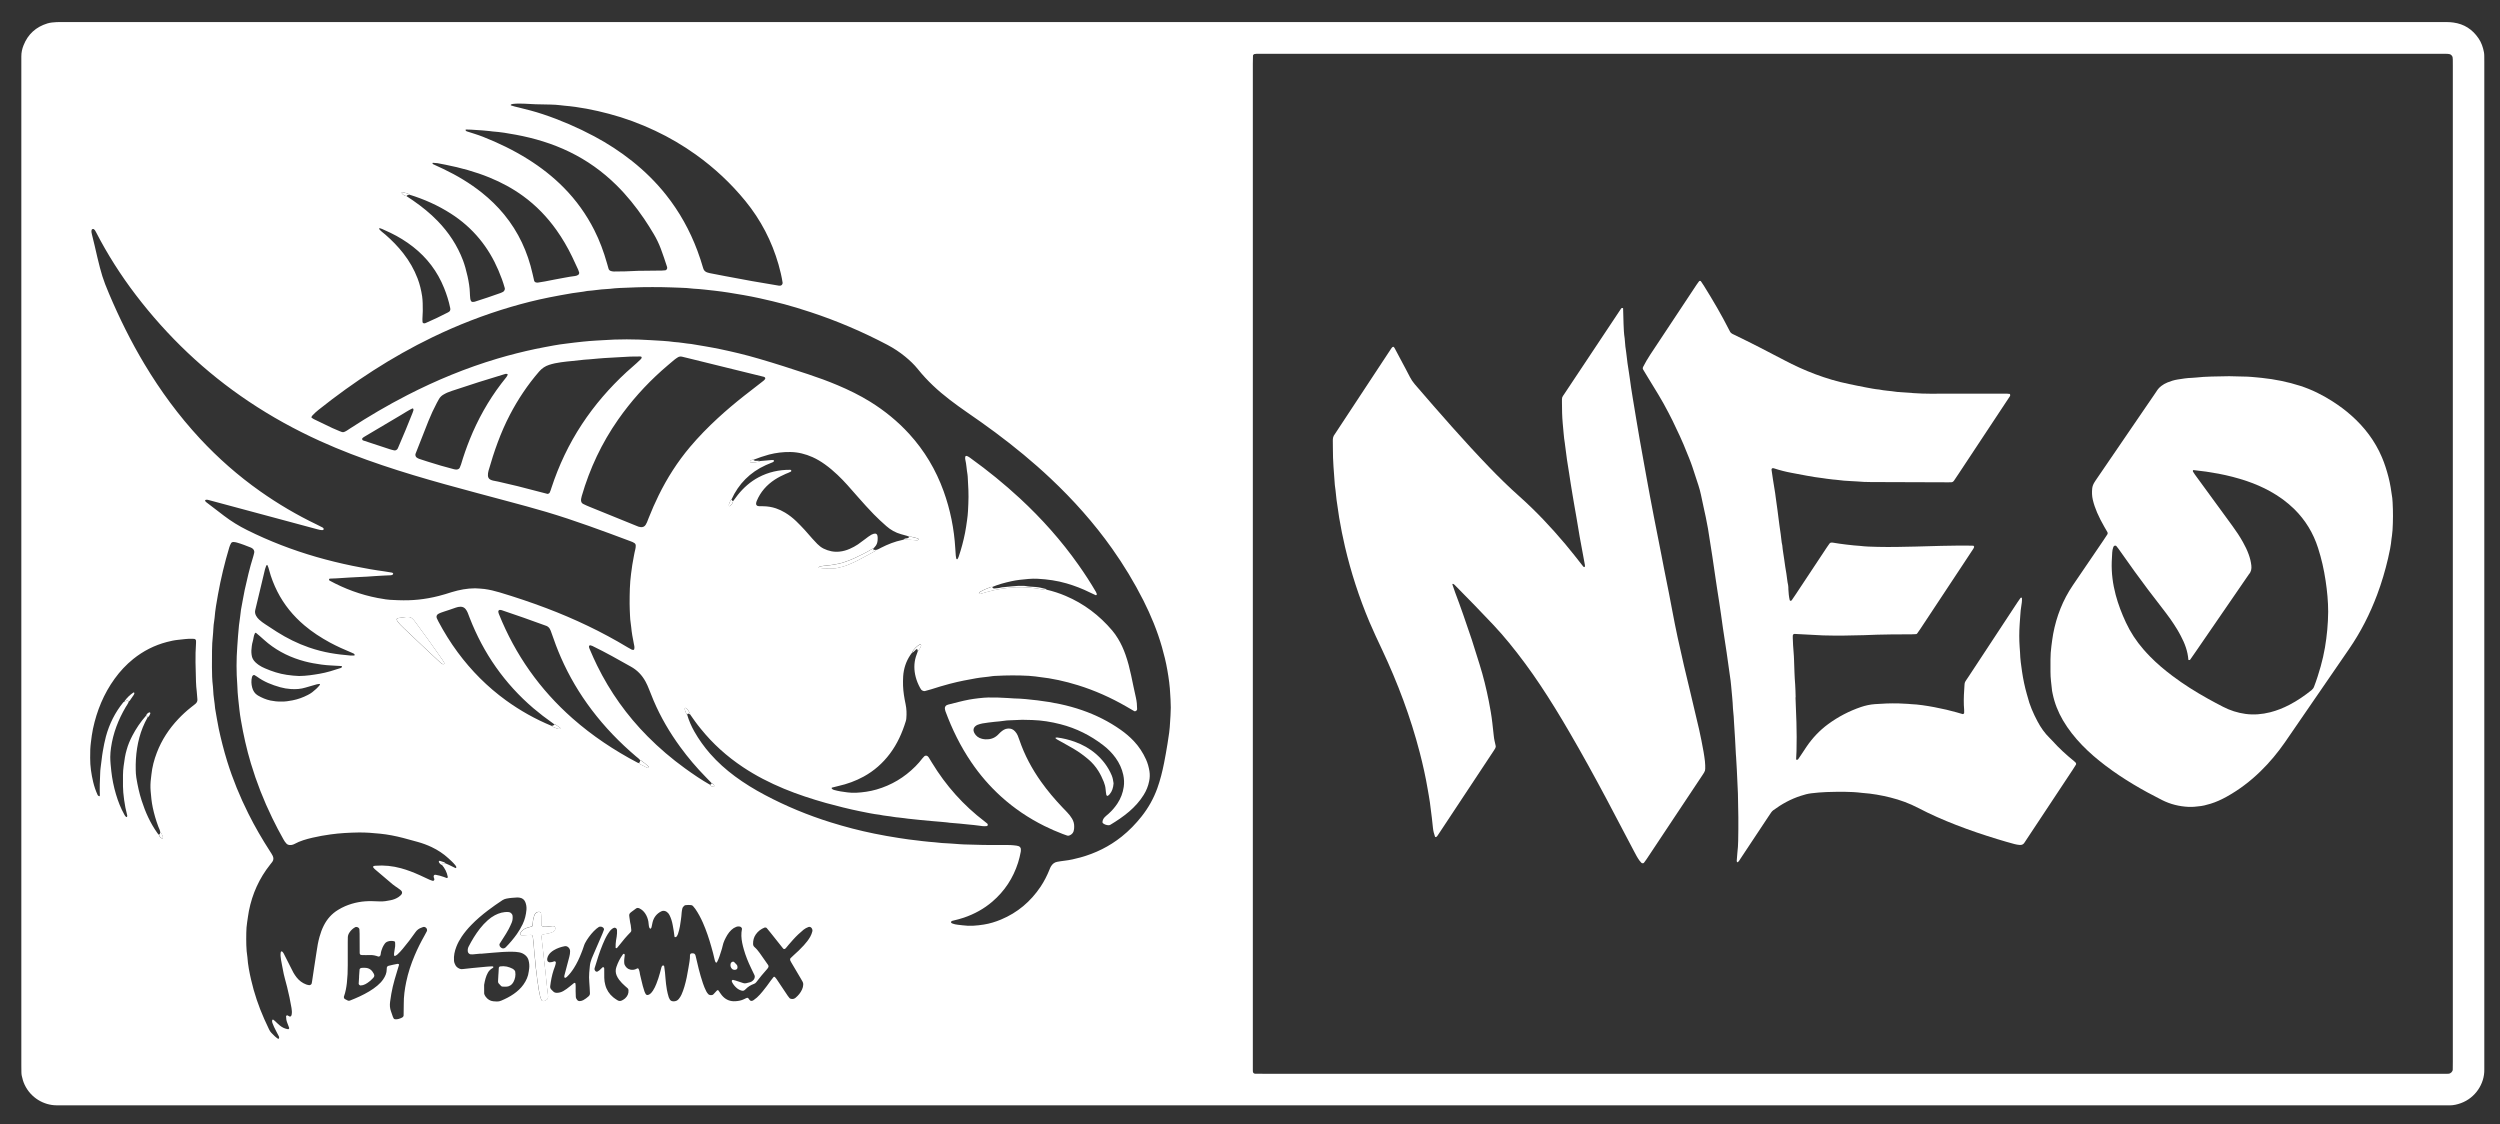 <?xml version="1.0" encoding="utf-8"?>
<!-- Generator: Adobe Illustrator 22.1.0, SVG Export Plug-In . SVG Version: 6.00 Build 0)  -->
<svg version="1.1" id="neo_x5F_preview_xA0_Bild_1_"
	 xmlns="http://www.w3.org/2000/svg" xmlns:xlink="http://www.w3.org/1999/xlink" x="0px" y="0px" viewBox="0 0 6704.4 3014.6"
	 style="enable-background:new 0 0 6704.4 3014.6;" xml:space="preserve">
<rect x="0" y="0" width="6704.4" height="3014.6" fill="#333333" stroke="none"/>
<style type="text/css">
	.st0{fill:#FFFFFF;}
</style>
<g>
	<path class="st0" d="M3359.7,2964.2c-1060.4,0-2120.8,0-3181.1,0c-9,0-17.9,0-26.9,0c-33.8-0.1-69-19.8-85.7-55.3
		c-3.6-7.6-5.8-15.6-7.6-23.7c-0.7-3.1-0.9-6.3-1-9.5c-0.2-6.4-0.2-12.8-0.2-19.2c0-746.2,0-1492.3,0-2238.5
		c0-149.7,0-299.5,0-449.2c0-5.8,0.1-11.5,0-17.3c-0.1-10.4,2.1-20.4,5.9-29.9c11.8-30,33.4-49.4,64-58.8c8-2.4,16.3-3,24.7-3.5
		c2.6-0.1,5.1-0.1,7.7-0.1c7,0,14.1,0,21.1,0c2118.8,0,4237.7,0,6356.5,0c8.3,0,16.6,0,25,0c5.8,0,11.5,0.4,17.2,1.2
		c29.1,3.9,51.3,18.5,67.6,42.5c7.7,11.3,12,24,14.5,37.3c0.6,3.1,0.7,6.4,0.8,9.6c0.1,5.1,0.1,10.2,0.1,15.4
		c0,897.8,0,1795.7,0,2693.5c0,3.2-0.1,6.4,0,9.6c0.8,37.6-23.6,75.9-62.8,90.1c-9.7,3.5-19.6,5.9-30,5.9c-6.4,0-12.8,0-19.2,0
		c-707.8,0-1415.5,0-2123.3,0C4071.4,2964.2,3715.6,2964.2,3359.7,2964.2z M1090.2,526c5.8,3.9,11.7,7.7,17.5,11.7
		c23.7,16.4,46.1,34.4,66.1,55.1c29.7,30.7,52.7,65.5,67.9,105.6c8.5,22.4,17.8,62.4,18.3,85.8c0.1,5.7,0.6,11.5,1.2,17.2
		c0.2,1.9,1,3.7,1.7,5.4c0.5,1.5,3,3,4.5,2.9c1.9-0.1,3.9-0.1,5.7-0.6c23.2-7.2,46.1-15.2,68.9-23.2c2.4-0.8,4.7-2.1,7-3.2
		c3.1-1.5,5.6-6.6,4.8-9.7c-4.6-16.7-10.6-32.8-17.4-48.6c-12.9-30.1-29.4-58.1-50.2-83.4c-22.1-26.9-47.9-49.5-77.2-68.2
		c-34.6-22.2-71.8-38.7-111.1-50.8c-1.5-1.1-3-2.6-4.7-3.1c-4.2-1.4-8.5-2.4-12.8-3.5c-1.3-0.3-2.6,0.2-3.2,1.1
		c-0.2,0.4,0.1,1.3,0.5,1.8C1081.2,522.7,1084,524.4,1090.2,526z M1486.5,1942.5c-1.5-1.2-3-2.4-4.6-3.5
		c-17.8-12.5-35-25.7-51.6-39.8c-38.1-32.6-71.6-69.3-100.4-110.2c-28.8-40.9-51.9-84.9-70.1-131.5c-1.9-4.8-3.5-9.6-5.5-14.3
		c-1.5-3.5-3.3-6.9-5.8-9.9c-3.5-4.2-8-6.2-13.4-6.2c-4.5,0.1-8.9,0.9-13.1,2.5c-10.1,3.9-20.6,6.9-30.8,10.4
		c-5.4,1.9-10.9,3.5-16,6.4c-4,2.3-5.8,7-3.8,11.4c1.3,2.9,2.7,5.8,4.1,8.6c15.3,28.8,32.4,56.5,51.8,82.7
		c36.7,49.7,79.8,93,129.9,129.3c37.9,27.4,78.5,50.2,121.8,68.1c0.9,0.8,1.7,2,2.8,2.4c4.6,2,9.2,3.8,13.9,5.5
		c1.7,0.6,3.6,0.4,5.5,0.3c0.4,0,1.1-0.6,1.2-1.1c0.2-0.5,0.2-1.5-0.2-1.8c-4-2.9-8.1-5.8-12.2-8.6
		C1489.1,1942.7,1487.7,1942.7,1486.5,1942.5z M1908.6,2100.3c-5.3-5.5-10.7-11-16-16.5c-24.7-25.2-47.4-51.9-68.2-80.4
		c-28.4-38.8-52.6-80.1-71.5-124.4c-4.3-10-8.3-20-12.2-30.2c-2.7-7.2-5.9-14.2-9.5-20.9c-9.4-17.3-22.4-30.9-39.8-40.4
		c-16.8-9.1-33.4-18.8-50.2-28c-17.3-9.6-35-18.5-52.8-27.3c-1.7-0.8-3.6-1.2-5.4-1.7c-0.5-0.1-1.2,0.1-1.8,0.4
		c-1.3,0.6-1.8,1.7-1.7,3.2c0.2,3.3,1.7,6.1,2.9,9c5.9,14.1,12.3,28.1,19,41.9c34.7,70.6,79.8,133.8,135.2,189.7
		c31.1,31.4,64.7,60,100.5,85.9c21.8,15.7,43.9,30.9,67.3,44.1c1.3,3.2,4.2,4.2,7,5.4c1.3,0.6,2.5,0.4,3.3-0.6
		c0.8-0.9,1.1-2.2,0.5-3.3C1913.8,2103.4,1911.9,2101,1908.6,2100.3z M1716.7,2038.7c-3-4.3-7.4-7-11.2-10.3
		c-44-37.4-83.9-78.7-118.8-124.9c-32.9-43.5-60.5-90.2-82.4-140.2c-9.5-21.7-17.8-43.8-25.4-66.2c-1.2-3.7-2.5-7.2-4.4-10.6
		c-2-3.4-4.8-6-8.3-7.7c-1.1-0.5-2.4-0.9-3.6-1.3c-38.9-14.5-78.2-27.9-117.5-41.3c-1.2-0.4-2.5-0.4-3.8-0.6c-2.5-0.5-5.1,2-5,4.3
		c0.1,2.6,0.9,5,1.9,7.4c43.8,108.7,109.5,201.9,197.4,279.4c53.1,46.7,111.5,85.6,174,118.5c1.1,0.6,2.4,0.8,3.6,1.2
		c0.9,0.9,1.7,2,2.8,2.6c6.2,3.2,12.4,6.3,18.7,9.4c0.6,0.3,1.2,0.4,1.8,0.6c1.3,0.6,2.6,0.7,3.5-0.2c0.8-0.8,0.6-2.2-0.5-3.2
		c-6.6-5.9-13.4-11.6-20.8-16.5C1718.1,2038.9,1717.4,2038.9,1716.7,2038.7z M2020.4,1233.1c-3.3-0.6-6,0.7-8.3,3
		c-0.4,0.4-0.6,1-0.7,1.5c-0.4,1.6,0.3,2.4,1.9,2.5c8.1,0.5,16.1-0.2,23.8-2.8c0.6-0.2,1.1-0.6,1.6-0.9c9.5-0.8,18.9-1.7,28.4-2.5
		c2.5-0.2,5.1-0.6,7.5,0.2c0.4,0.1,1,0.5,1.1,0.9c0.1,0.6,0.1,1.4-0.2,1.8c-0.7,1-1.6,2.1-2.6,2.5c-6.4,2.8-12.9,5.2-19.3,8.1
		c-42.1,19.1-72.9,50.1-91.9,92.1c-0.9,0.8-2.1,1.5-2.6,2.5c-1.6,3.3-3.1,6.8-4.3,10.2c-0.4,1.1-0.2,2.4,0,3.6
		c0.1,0.6,0.5,1.2,1,1.5c0.4,0.2,1.2,0.2,1.5,0c4.7-3.3,7.7-7.8,8.8-13.5c4.2-5.6,8.3-11.4,12.7-16.9c15.4-19.1,33.5-35.2,55.3-46.8
		c26.5-14.1,55-20.4,84.9-20.2c1.6,0,2.4,0.5,2.9,1.6c0.6,1.4,0.3,2.5-1.1,3.3c-4.4,2.6-9.3,4-14,6.1c-9.9,4.4-19.7,9.3-28.8,15.2
		c-22,14.4-38.7,33.2-48.8,57.7c-1,2.4-1.5,4.8-1.6,7.4c0,2.3,2.1,5.2,4.3,5.6c1.3,0.2,2.5,0.6,3.7,0.7c3.8,0.1,7.7,0.1,11.5,0.1
		c11.6,0.2,22.9,2,33.9,5.7c8.5,2.9,16.6,6.8,24.3,11.4c11,6.6,21.1,14.5,30.3,23.4c7.8,7.6,15.3,15.4,22.7,23.4
		c6.9,7.5,13.5,15.4,20.3,23.1c4.3,4.8,8.6,9.5,13.1,14c5,5,10.5,9.4,16.9,12.6c13.5,6.6,27.6,9.7,42.7,8.1c9.7-1,18.8-3.6,27.6-7.5
		c7.6-3.4,15-7.2,21.9-11.9c6.8-4.7,13.5-9.7,20.1-14.8c5.1-3.9,10.1-7.8,15.7-11c3.4-1.9,7.1-3.1,11-3.1c1.1,0,2.4,0.8,3.3,1.5
		c0.9,0.8,1.6,2,1.9,3.2c1.2,4.4,1,8.9,0.7,13.4c-0.5,6.5-2.6,12.5-7.2,17.3c-1.3,1.4-2.6,2.9-3.8,4.3c-1.2,0.4-2.5,0.6-3.5,1.2
		c-15.1,9.6-31.4,17.1-47.5,24.8c-8.7,4.1-17.7,7.4-26.7,10.5c-5.4,1.8-11,3.7-16.6,4.6c-10.1,1.7-20,4-30.3,4.6
		c-5.7,0.4-11.4,1.3-17.1,2.2c-1.8,0.3-3.5,1.3-5.1,2.2c-0.3,0.2-0.2,1.2-0.3,1.8c0.6,0.1,1.3,0.1,1.9,0.2
		c12.7,2.2,25.5,1.7,38.2,1.5c3.2-0.1,6.4-0.4,9.5-1.1c10-2.1,19.9-4.6,29.4-8.6c8.2-3.5,16.5-6.9,24.4-11
		c16.4-8.5,32.6-17.5,48.9-26.3c1-0.6,1.7-1.8,2.5-2.8c4.5-0.7,8.2-3.4,12.2-5.4c18.3-9.3,37.2-16.9,57.3-21c1.2-0.3,2.5-0.7,3.7-1
		c0.6,0.1,1.2,0.3,1.9,0.3c5.7,0.1,11.3-0.1,17,0.2c5.6,0.3,11.3,1,16.9,1.5c1.7,0.2,4.2-1.9,4-3.3c-0.2-1-0.9-1.8-2.4-2.2
		c-4.9-1.3-9.7-2.5-14.6-3.7c-2.5-0.6-5-0.8-7.5-0.3c-2.4-0.9-4.7-2.2-7.1-2.8c-5-1.2-9.9-2.7-14.8-4.1c-15.1-4.1-28.3-11.6-40-21.9
		c-11.5-10.2-22.8-20.5-33.5-31.5c-14.3-14.7-28-29.9-41.5-45.3c-9.7-11.1-19.4-22.1-29.2-33.1c-8.5-9.6-17.5-18.7-26.7-27.5
		c-10.7-10.2-21.9-19.6-33.9-28.2c-10.4-7.5-21.4-14-33.1-19.3c-18.9-8.4-38.6-13.4-59.4-13.7c-19.3-0.3-38.2,2-57,6.8
		C2047.9,1222.9,2034.1,1227.8,2020.4,1233.1z M334,1881.2c1.7-0.7,3.4-1.4,5.1-2.1c2.7-1.1,4.7-0.3,6.3,2.1
		c-1.7,5.6-5.4,10.1-8.3,15c-19.9,33.9-33.8,69.9-39.4,109c-1.2,8.3-1.9,16.4-2,24.8c0,12.8,1.5,25.5,2.8,38.2
		c2.3,21,6.5,41.6,12.5,61.8c5.6,19,12.8,37.4,22.5,54.7c1.2,2.2,2.5,4.4,4.5,6c0.4,0.4,1.2,0.4,1.8,0.4c0.4,0,0.9-0.5,1-0.9
		c0.9-2.6,0.1-5.1-0.6-7.5c-5.6-19.9-10.4-55.5-10.4-73.7c0-10.2,0.1-20.4,0-30.6c0-16,2.9-31.8,5.2-47.5c1-6.9,3-13.7,4.8-20.5
		c3.5-13,8.8-25.3,15-37.2c10-19.3,22.2-37.3,36.6-53.6c2.4,0.6,3.5,2.4,4.3,4.5c-19.6,34.6-28.7,72.2-31.2,111.6
		c-0.6,9.6-0.7,19.2-0.5,28.8c0.1,7,0.5,14.1,1.6,21c3.4,20.8,7.8,41.4,14.3,61.5c9.8,30.6,22.8,59.6,41.4,86
		c1.5,2.1,2.9,4.2,4.9,5.8c1,4.4,3.9,7.5,7.7,9.6c0.5,0.3,1.6,0.6,1.7,0.4c0.5-1,1.3-2.1,1.2-3.1c-0.1-3.8-2.5-6.8-3.8-10.2
		c-0.6-1.6-2.1-2.9-3.3-4.3c-0.6-5.2-3.3-9.6-5.1-14.4c-6.3-16.8-11.3-33.9-15-51.5c-3.1-14.5-4.4-29.1-5.6-43.7
		c-1-11.5-0.6-23,0.9-34.5c0.4-3.2,0.8-6.4,1.1-9.5c2.1-20.5,7.3-40.2,14.7-59.4c13-33.9,32.5-63.6,57.4-90
		c10.6-11.2,21.8-21.6,33.9-31.1c4-3.2,8.1-6.2,12-9.5c3.5-3,5.8-6.9,5.4-11.7c-0.5-7-0.9-14.1-1.7-21c-1.1-8.9-1.8-17.8-2.1-26.8
		c-1-34.5-2.4-69.1,0.1-103.6c0.1-1.9,0.1-3.8,0-5.7c0-0.6-0.2-1.3-0.3-1.9c-0.1-1.2-2.6-3.4-4-3.5c-1.9-0.1-3.8-0.3-5.7-0.4
		c-12.8-0.4-25.5,1.6-38.2,2.9c-10.2,1-20.2,3.2-30.1,5.8c-33.2,8.7-63.2,24-90,45.5c-19.1,15.4-35.6,33.1-49.9,52.9
		c-29.3,40.5-47.8,85.7-58.2,134.5c-2.5,11.9-4,24-5.5,36c-0.8,6.3-1.4,12.7-1.7,19.1c-0.3,7.7-0.2,15.3-0.3,23
		c-0.2,21.9,3.1,43.4,8.1,64.5c2.8,11.8,6.7,23.3,11.8,34.4c0.3,0.6,0.5,1.3,1,1.6c0.9,0.7,1.9,1.6,3,1.9c1.7,0.5,2.2-0.5,2.1-2.2
		c-0.7-19.8-0.1-39.7,0.9-59.5c0.2-4.5,0.3-9,1-13.4c2.3-15.2,3.4-30.5,6.1-45.6c2.3-13.2,4.8-26.4,8.3-39.4
		c9.2-33.7,24.5-64.4,46.6-91.6C331.8,1882.5,333,1881.9,334,1881.2z M1194.1,2315c3.5,1.6,7,3,10.5,4.7c5.8,2.8,11.5,5.6,17.2,8.4
		c0.3,0.1,1.1-0.4,1.5-0.9c0.3-0.4,0.5-1.1,0.5-1.6c-0.4-2.6-2.2-4.5-3.8-6.5c-5.3-6.5-11.6-11.9-17.7-17.6
		c-13.3-12.2-28.2-21.9-44.5-29.7c-12.2-5.8-24.7-10.4-37.7-14c-12.9-3.7-25.8-7.3-38.8-10.6c-20.5-5.3-41.2-9.4-62.2-11.5
		c-19.1-1.9-38.3-3.5-57.5-3.2c-24.9,0.4-49.8,1.7-74.6,5.1c-16.5,2.3-32.8,5.1-49,8.9c-16.8,3.9-33.4,8.6-48.7,17
		c-1.1,0.6-2.3,1.1-3.5,1.5c-3.1,1-6.2,1.5-9.4,1.1c-3.3-0.3-6.1-1.6-8.4-4c-3.2-3.3-5.5-7-7.7-10.9c-10.7-18.9-20.8-38.2-30.3-57.8
		c-23-47.2-42.1-96-57.2-146.3c-11.4-38-20-76.7-26.7-115.8c-1.6-9.5-3.1-18.9-4.1-28.5c-2.1-20.4-4.9-40.7-5.4-61.2
		c-0.1-1.9-0.2-3.8-0.3-5.7c-2.6-33.9-2.5-67.7,0-101.6c1.4-19.1,2.5-38.3,4.6-57.4c1.6-14,4.2-27.8,5.4-41.8
		c3.5-17.6,6.2-35.3,9.9-52.8c5.1-23.7,14.2-62.6,22.2-87.3c1.4-4.3,2.4-8.6,3.4-13c1-3.9-1.5-9.2-5.3-11.5
		c-1.1-0.6-2.2-1.4-3.3-1.9c-12.5-5-25-9.9-37.9-13.6c-3-0.9-6.3-1.4-9.4-1.5c-2.6-0.1-5.2,1.2-6.4,3.5c-1.8,3.4-3.4,6.9-4.5,10.6
		c-12.5,41.7-22.7,83.9-30.4,126.7c-3.7,20.7-7.5,41.5-9.1,62.6c-0.2,2.5-0.5,5.1-1,7.6c-1.5,7.6-1.8,15.2-2.4,22.9
		c-0.4,5.7-0.5,11.5-1.2,17.2c-1.6,13.4-2.1,26.8-2.3,40.2c-0.2,14.7-0.3,29.4-0.2,44.1c0.1,17.3,0.4,34.6,2.6,51.7
		c0.4,3.2,0.6,6.4,0.7,9.6c0.4,16.7,4,33,5.2,49.6c3.4,18.2,5.9,36.6,9.8,54.7c5.6,26.2,13.5,57.8,22.6,87.2
		c15,48.3,34.2,95,56.8,140.2c17.4,34.9,37,68.6,58.2,101.4c2.4,3.8,5,7.5,6.9,11.5c2.7,5.5,2.9,11.1-0.8,16.3
		c-1.8,2.6-3.9,5-5.9,7.5c-29.2,36.8-47.9,78.3-57,124.3c-2,10.1-3,20.2-4.7,30.3c-1.5,9.5-2.2,19.1-2.3,28.7
		c-0.3,21.8-0.5,43.5,3,65.1c1.4,20.5,5.3,40.6,9.9,60.5c8.3,36.2,20.2,71.3,35.3,105.3c4.2,9.3,8.6,18.6,12.9,27.8
		c1.6,3.5,3.7,6.7,6.4,9.5c5.3,5.6,10.7,11,17.1,15.3c1.4,0.9,2.5,0.6,3-0.6c0.2-0.6,0.6-1.2,0.5-1.8c-0.1-1.3-0.2-2.6-0.7-3.7
		c-2.5-5.2-5.2-10.3-7.9-15.3c-3.6-6.8-7-13.7-9.5-20.9c-0.8-2.4-1.2-4.9-0.3-7.5c0.5-1.4,1.5-1.9,2.9-0.9c1.6,1,3.1,2.3,4.4,3.5
		c4.2,3.9,8.2,8.1,12.7,11.7c6.5,5.4,13.9,9,22.4,10.2c1.7,0.2,3.5-2.1,2.9-3.7c-1.8-4.8-3.5-9.6-5.4-14.3
		c-2.1-5.5-2.9-11.1-2.9-16.9c0-1.4,2.8-2.9,4.2-2.1c1.7,0.9,3.3,1.8,5,2.8c1.4,0.8,4.1-0.3,4.7-1.8c0.5-1.2,1-2.4,1.2-3.6
		c1-5.8,0.4-11.5-0.5-17.2c-3.1-18.9-7.2-37.7-11.8-56.3c-3.8-15.5-8.7-30.7-11.3-46.5c-1.5-8.8-3.6-17.5-5-26.4
		c-1.1-6.9-2-13.9-0.7-21c0.1-0.5,0.5-1.2,0.9-1.4c1.3-0.6,2.6-0.4,3.5,0.6c1.2,1.4,2.5,2.9,3.4,4.6c5.8,11.4,11.5,22.8,17.3,34.2
		c2.9,5.7,5.6,11.5,8.7,17.1c2.5,4.4,5.4,8.7,8.5,12.7c6.8,8.7,15.4,15.3,25.9,19.2c2.4,0.9,4.9,1.3,7.4,1.8
		c3.1,0.6,6.9-1.9,7.4-4.7c0.4-1.9,0.7-3.8,1-5.7c1.8-12,3.4-24.1,5.4-36c2.4-14.5,4.6-29,6.7-43.6c1.8-13.3,4.2-26.5,7.8-39.5
		c2.9-10.5,6.6-20.7,11.5-30.4c8.9-17.5,21.4-31.7,38.3-41.9c6-3.7,12.2-7,18.7-9.8c23.3-10,47.7-14.3,73-13.6
		c7,0.2,14.1,0.5,21.1,0.7c9.7,0.3,19.2-1.3,28.5-3.3c7.5-1.5,14.7-4.3,21.2-8.7c2.1-1.4,4.1-3.1,5.9-4.9c4.4-4.2,4.2-9.6-0.3-13.2
		c-2.5-2-5.1-3.8-7.7-5.7c-4.7-3.3-9.6-6.4-14-10c-16.2-13.5-32.2-27.3-48.3-41c-1.4-1.2-2.7-2.8-3.8-4.3c-0.7-0.9-0.6-2.7,0.5-3.3
		c1.6-0.9,3.6-1.2,5.5-1.3c23.2-1.8,46,0.6,68.4,6.7c17.3,4.7,34,11.3,50.3,18.6c8.8,3.9,17.4,8.2,26.1,12.1c2.9,1.3,6,2.2,9,3.1
		c2.2,0.7,4.8-2.4,4-4.9c-0.4-1.2-0.8-2.4-1.2-3.7c-0.2-0.6-0.3-1.2-0.5-1.9c-0.8-3.7,1.6-6.5,5.1-5.8c7.5,1.4,15,3.2,22.2,5.9
		c2.4,0.9,4.8,1.7,7.2,2.7c1.4,0.6,2.4,0.3,3-1.2c0.2-0.6,0.4-1.2,0.3-1.8c-2.3-12.2-7.8-22.9-15.8-32.3c0.7-3.1,2.6-4.5,5.8-4.3
		C1191.9,2315.4,1193,2315.1,1194.1,2315z M1850.8,1916c-0.1-0.6,0-1.3-0.2-1.9c-2.1-5.3-5.7-9.8-9-14.4c-0.3-0.5-1-0.8-1.6-1
		c-0.6-0.2-1.3-0.5-1.8-0.3c-1.2,0.3-2.1,1.4-1.9,2.7c0.4,4.2,2.3,9.2,5,14c0.3,0.5,0.9,0.8,1.4,1.2c4.7,16,11.2,31.2,19.5,45.7
		c12.1,21.2,26.2,40.9,42.3,59.3c19.9,22.7,42.3,42.7,66.6,60.7c25.2,18.7,52,35,79.7,49.7c56.6,30.1,115.6,54.5,176.8,73.6
		c38.5,12,77.4,22.2,116.9,30.2c21.9,4.4,43.9,8.5,66.1,11.8c17.7,2.6,35.4,5.5,53.2,7.1c3.2,0.3,6.3,0.9,9.5,1.2
		c6.4,0.7,12.7,1.4,19.1,2c4.5,0.4,9,0.5,13.4,1.1c13.3,1.9,26.7,2.5,40.2,3.2c5.8,0.3,11.5,0.8,17.2,1.2c7,0.5,14,1.2,21.1,1.4
		c33.9,1.1,67.8,2.1,101.7,1.5c7.7-0.1,15.4-0.1,23,0.2c5.7,0.2,11.5,0.9,17.2,1.6c1.9,0.2,3.7,0.9,5.6,1.4c2.6,0.7,5.7,4.4,5.8,7
		c0.1,2.5,0.3,5.2-0.1,7.6c-1.9,10.1-4.2,20-7.3,29.8c-13.2,41.2-36,76.1-68.9,104.3c-22.6,19.4-48.3,33.4-76.4,43
		c-9.1,3.1-18.4,5.5-27.7,7.7c-1.8,0.4-3.8,0.7-5.4,1.9c-1.1,0.8-1.6,1.8-1.3,3.3c0.1,0.5,0.5,1.1,0.9,1.4c1.1,0.7,2.2,1.2,3.4,1.7
		c8.5,3.2,17.6,3.2,26.4,4.5c19.3,2.8,38.4,1,57.3-2c15.8-2.5,31.1-7.2,45.9-13.4c44.4-18.5,79.5-48.3,106.2-88.1
		c9.6-14.4,17.4-29.8,23.9-45.9c1.2-3,2.3-6,4-8.7c3.8-6.2,9.1-10.8,16.5-12.1c6.3-1.1,12.6-2.2,19-2.9c14.7-1.6,29-4.9,43.2-8.8
		c40.6-11.2,77.6-29.4,110.6-55.7c20.1-16,37.9-34.4,53.8-54.5c18-22.8,32-47.7,41.9-75c8-22.3,13.7-45.3,18.3-68.5
		c3.4-16.9,6.3-33.9,9.1-51c3.3-19.6,6.2-39.2,7-59c0.2-5.8,0.7-11.5,1.1-17.2c1-14.1,1-28.1,0.1-42.2c-0.3-4.5-0.6-8.9-0.8-13.4
		c-0.9-22.4-4-44.5-7.9-66.6c-3.6-20.8-8.7-41.3-14.5-61.6c-12.4-43.2-29.4-84.5-49.6-124.5c-24.6-48.6-52.7-95.1-84.2-139.5
		c-48.3-68.1-103.6-130.1-164.3-187.3c-47.1-44.4-97-85.4-148.9-124c-25.1-18.7-50.8-36.7-76.6-54.5c-15.3-10.6-30.3-21.4-45-32.7
		c-31.6-24.2-60.7-51-85.7-82.2c-10-12.5-21.7-23.5-34.1-33.7c-14.9-12.2-30.9-22.7-47.9-31.7c-66.3-34.9-135-64.3-206.2-87.7
		c-54.7-18-86.4-26-136.8-37.3c-14.3-3.2-28.8-5.9-43.3-8.5c-13.2-2.4-26.5-4.6-39.7-6.6c-12-1.8-24-3.6-36.1-4.9
		c-19.1-2-38.1-4.6-57.3-5.5c-0.6,0-1.3-0.1-1.9-0.2c-11.4-1.5-22.9-2-34.5-2.4c-16-0.5-32-1.3-48-1.5c-17.3-0.3-34.6-0.2-51.8,0
		c-12.2,0.1-24.3,0.8-36.5,1.2c-17.3,0.6-34.5,1-51.7,3.2c-3.2,0.4-6.4,0.6-9.6,0.7c-17.3,0.7-34.3,4-51.6,5.1
		c-13.2,2.8-26.6,3.7-39.8,5.9c-20.8,3.6-41.6,7.2-62.2,11.4c-34.5,6.9-68.6,15.5-102.3,25.4c-72.5,21.3-142.7,48.6-210.8,81.5
		c-109.3,52.9-210.3,119-305.2,194.5c-6,4.8-11.7,9.9-16.9,15.6c-0.8,0.9-1.4,2.1-2,3.2c-0.3,0.5-0.6,1.6-0.4,1.7
		c2,1.5,4,3.3,6.3,4.4c16.7,8.1,33.4,16.2,50.1,24.1c6.4,3,12.9,5.6,19.4,8.3c9.6,4,10.4,3.7,19.6-1.7c2.8-1.6,5.3-3.5,8-5.3
		c49.9-32.5,101.1-62.6,154.1-89.8c77.5-39.8,157.8-72.9,241.4-97.8c33.8-10.1,70.5-19.2,100.3-25.5c16.9-3.6,33.9-6.6,50.9-9.8
		c10.7-2,21.5-3.5,32.3-4.8c15.2-1.9,30.4-3.9,45.7-5.4c11.5-1.1,22.9-2.2,34.4-2.8c5.8-0.3,11.5-0.6,17.2-1
		c44.1-3.2,88.2-3,132.3-0.1c20.4,1.4,40.9,1.9,61.2,4.9c15.4,0.8,30.4,4,45.7,5.3c25.8,4.4,51.7,8.4,77.4,13.8
		c32.2,6.8,65.4,14.4,104.2,25.8c44.2,12.9,88,27,131.7,41.5c26.7,8.8,53.1,18.5,79,29.4c30.1,12.7,59.4,27,87.2,44.2
		c38.9,24.1,74,52.7,104.8,86.4c41.1,45,71.6,96.4,92.3,153.6c17.9,49.6,28.2,100.9,31.3,153.5c0.4,6.4,0.8,12.8,1.3,19.2
		c0.2,2.5,0.6,5.1,1.2,7.6c0.3,1.4,1.4,2.3,2.3,2.3c0.5,0,1.3-0.5,1.5-1c0.9-1.6,1.9-3.3,2.5-5.1c7.3-21.2,13-42.8,17.4-64.8
		c2.3-11.3,3.7-22.7,5.4-34.1c1.2-8.2,2.1-16.5,2.5-24.8c0.3-6.4,0.6-12.8,0.9-19.2c1.2-24.3-0.2-48.6-1.7-72.9
		c-0.1-1.9-0.3-3.8-0.6-5.7c-2.4-13.2-2.7-26.7-5.9-39.9c-0.6-2.5-0.5-5.1,0-7.6c0.3-1.6,2.6-2.5,4.5-1.9c3.7,1.3,6.7,3.7,9.8,5.9
		c46.3,33.3,90.4,69.2,132.3,107.9c58.4,54.1,111.1,113.2,157,178.3c16.6,23.5,32.3,47.6,46.8,72.5c0.9,1.6,1.5,3.5,2.2,5.2
		c0.5,1.4,0,2.6-1.3,3.3c-0.5,0.2-1.2,0.4-1.6,0.2c-5.2-2.4-10.5-4.7-15.6-7.3c-20.1-10-40.9-18-62.5-24.3
		c-25.3-7.4-51.2-11-77.5-12.4c-8.3-0.4-16.7-0.3-24.9,0.5c-15.3,1.4-30.6,2.7-45.6,6.1c-17.5,3.9-34.8,8.4-51.3,15.4
		c-1.3,0-2.7-0.4-3.8,0c-10.3,3.6-20.2,8-29.6,13.4c-1.4,0.8-2.9,3.9-2.1,4.5c1,0.9,2.3,1,3.6,0.6c5.5-1.7,11-3.3,16.5-4.9
		c25.3-7.2,51.1-11.4,77.4-12.7c25-1.2,49.8,1,74.3,6.1c3.1,0.7,6.3,1.2,9.5,0.3c17.4,4.1,34.5,9.6,50.9,16.6
		c49.1,20.8,90.5,52.2,125,92.8c5.8,6.8,10.9,14.2,15.5,21.8c8.4,13.7,14.9,28.2,20.2,43.3c6.4,18.1,11.1,36.6,15.1,55.4
		c4.3,20,8.2,40,12.8,59.9c2.3,10.1,3.1,20.2,3.2,30.4c0,4-4.7,7.2-8,5.3c-7.2-4.1-14.3-8.4-21.5-12.5
		c-41.1-23.6-84.1-42.9-129.4-56.9c-34.2-10.6-69.1-18.4-104.7-22.2c-3.2-0.3-6.3-0.9-9.5-1.3c-5.7-0.6-11.4-1.2-17.2-1.6
		c-29.4-1.6-58.8-1.5-88.1,0.1c-3.2,0.2-6.4,0.2-9.6,0.7c-14.5,2.4-29.2,3.1-43.7,5.7c-21.5,3.9-42.7,7.5-71.2,15
		c-16.7,4.4-33.1,9.4-49.6,14.7c-5.5,1.7-11,3.2-16.6,4.6c-3.1,0.8-8.4-1.5-10.2-4.2c-1.1-1.6-2.1-3.2-3-4.9
		c-4.9-9-8.8-18.4-11.4-28.3c-4.8-18.3-5.1-36.6,0.4-54.8c1.5-4.9,3.4-9.6,5.1-14.4c4.9-5.8,7.5-10.3,9.2-16.3
		c0.1-0.3-0.5-1-0.9-1.4c-1-0.8-2.4-1.1-3.5-0.5c-8.3,5-14.8,11.8-19.9,20c-0.3,0.5-0.2,1.2-0.3,1.9c-1.5,2.1-3.1,4.1-4.5,6.2
		c-11.7,17.4-17.9,36.6-19.3,57.5c-0.5,8.3-0.5,16.6-0.3,24.9c0.6,16.7,3.4,33.1,6.8,49.3c2.7,12.7,3.1,25.4,2,38.2
		c-0.2,2.5-0.6,5.1-1.4,7.5c-9.6,31.4-22.9,61-42.7,87.4c-19.1,25.4-42.4,46-70.3,61.3c-21.4,11.7-44.2,20-68,25.3
		c-5.6,1.3-11.2,2.7-16.7,4.2c-0.6,0.2-1.6,0.9-1.5,1c0.5,1,0.9,2.3,1.8,2.9c1.5,1.1,3.3,2,5.1,2.5c11.7,3.2,23.7,5.1,35.8,6.5
		c7.7,0.9,15.3,1.4,23,1c18.6-1,36.9-3.5,54.8-8.7c40.2-11.6,74.9-32.4,104.4-62c6.8-6.8,13.1-14,18.9-21.7c1.5-2,3.4-3.8,5.2-5.6
		c1.9-2,6.9-2,8.8,0c0.9,0.9,1.9,1.7,2.6,2.8c3.1,4.9,6,9.8,9,14.7c37.3,61.4,84.2,114.1,141.4,157.6c2.5,1.9,5,4,7.4,6
		c0.4,0.4,0.5,1.2,0.7,1.8c0.7,1.6-0.7,4.2-2.2,4.4c-7.7,1.1-15.3-0.1-22.9-1.3c-8.2-1.2-16.5-1.9-24.8-2.7
		c-17.2-1.7-34.3-3.7-51.6-4.8c-2.5-0.2-5.1-0.7-7.6-1c-4.5-0.5-8.9-0.9-13.4-1.3c-19.7-1.7-39.5-3.2-59.2-5.3
		c-10.8-1.2-21.6-2.5-32.4-3.4c-3.2-0.2-6.3-0.9-9.5-1.3c-5.1-0.6-10.2-1.3-15.2-1.8c-4.4-0.5-9-0.7-13.3-1.6
		c-12.6-2.4-25.4-2.9-37.9-5.8c-17.8-2-35.3-5.9-52.8-9.4c-23.7-4.6-67.4-15.5-91.2-22.2c-38.1-10.8-75.8-23-112.4-38.2
		c-38.5-16-75.4-34.8-110.1-58c-42.9-28.6-80.8-62.6-113.1-102.8C1869.1,1942.2,1859.9,1929.1,1850.8,1916z M4965.2,2879.7
		c524.8,0,1049.5,0,1574.3,0c7,0,14.1,0,21.1,0c1.9,0,3.8-0.1,5.8-0.2c5.6-0.3,11.2-5.7,11.3-11.2c0.2-7,0.2-14.1,0.2-21.1
		c0-890.2,0-1780.4,0-2670.6c0-5.8,0-11.5-0.1-17.3c0-1.9-0.3-3.8-0.5-5.7c-0.3-3.1-4.2-7.4-7.3-8.2c-1.9-0.4-3.8-0.9-5.6-1
		c-5.8-0.2-11.5-0.2-17.3-0.2c-1054,0-2108.1,0-3162.1,0c-5.1,0-10.2,0-15.4,0.1c-1.9,0-3.8,0.5-5.7,0.7c-1.2,0.1-3.6,2.7-3.7,3.9
		c-0.1,7.7-0.4,15.3-0.4,23c0,595.2,0,1190.3,0,1785.5c0,298.9,0,597.7,0,896.6c0,4.5,0,9,0,13.4c0,1.9,0.1,3.8,0.1,5.8
		c0.1,3.5,2.5,6.1,5.8,6.2c7.7,0.1,15.4,0.2,23,0.2C3914.3,2879.7,4439.8,2879.7,4965.2,2879.7z M1274.1,1577.7
		c8.3,0.6,16.6,0.7,24.9,1.8c13.9,1.9,27.6,5.1,41.1,9.2c42.3,12.7,84.1,26.7,125.3,42.3c75.5,28.6,148.2,63.1,217.4,104.8
		c3.8,2.3,7.7,4.5,11.7,6.5c1,0.5,2.5,0.3,3.7,0.5c1.6,0.2,2.3-0.6,2.7-2.1c1.3-5.2-0.2-10.2-1.2-15.1c-2.9-14.4-5.6-28.9-6.9-43.5
		c-0.3-3.2-0.6-6.4-1.2-9.5c-1.3-7.6-1.8-15.2-2.1-22.9c-0.4-10.2-1-20.5-1-30.7c0-26.9,0.3-53.7,3.9-80.5
		c2.1-15.9,4.2-31.7,7.5-47.3c1.3-6.3,2.3-12.6,4-18.8c0.8-3.1,1-6.3,1-9.5c0-2.6-1.2-4.9-3.5-6.5c-3.2-2.2-6.7-3.6-10.4-4.9
		c-37.1-14-74.2-27.7-111.6-41c-37.9-13.5-76.1-26.2-114.7-37.7c-34.3-10.2-68.9-19.4-103.5-28.7c-56.2-15.1-112.4-29.9-168.4-45.5
		c-56-15.6-111.8-32.1-166.9-50.7c-57-19.2-113.1-40.4-167.9-65.3c-66.5-30.2-130.3-65.3-191-106c-117-78.3-217.6-174-303-285.9
		c-40.4-53-76.1-109.1-106.6-168.4c-0.9-1.7-1.8-3.4-2.9-5c-0.7-1-1.8-1.8-2.7-2.6c-1.1-0.9-2.3-0.8-3.6-0.4
		c-1.3,0.4-2.1,1.1-2.5,2.5c-1,3.9-0.3,7.7,0.7,11.3c5.4,20.4,9.7,41.1,14.6,61.6c10.7,44.2,14.7,58.6,31.6,98.4
		c27.5,64.8,58.6,127.9,94.8,188.3c42.9,71.6,92,138.5,148.8,199.7c49,52.7,102.7,99.9,161.5,141.4c48.2,34,98.8,63.8,152,89.3
		c5.2,2.5,10.3,5.1,15.4,7.8c1.1,0.6,1.9,1.7,2.7,2.7c0.3,0.4,0.2,1.2,0.1,1.9c-0.2,1.2-1,2.4-2.4,2.4c-5.2,0.2-10.1-1-15.1-2.4
		c-40.7-11-81.5-21.9-122.2-32.9c-56.2-15.1-112.3-30.2-168.5-45.3c-1.2-0.3-2.5-0.6-3.8-0.8c-0.6-0.1-1.3-0.2-1.9-0.1
		c-1.2,0.2-2.5,0.4-3.7,0.8c-0.8,0.3,0.5,4.1,1.8,5.1c16.2,12.5,32.5,24.9,48.8,37.3c19.4,14.8,40,27.4,61.9,38.3
		c59.7,29.7,121.6,53.5,185.7,72c32,9.2,64.2,17.1,96.8,23.8c16.3,3.4,32.7,6.2,49,9.3c11.9,2.3,24,3.6,36,5.5
		c7,1.1,13.9,2.3,20.8,3.4c0.6,0.1,1.2,0.4,1.7,0.7c1.5,0.7,2,1.6,1.4,2.8c-0.3,0.6-0.4,1.4-0.8,1.7c-1.6,1-3.4,1.8-5.3,1.9
		c-14.1,0.7-28.1,1.1-42.2,2.2c-14.7,1.2-29.4,2-44.1,2.6c-8.3,0.3-16.6,0.8-24.9,1.3c-11.5,0.7-23,1.5-34.5,2.2
		c-5.7,0.3-11.5,0.6-17.3,0.7c-1.6,0-2.5,0.5-2.7,1.9c-0.2,1.2,0,2.6,1.2,3.3c40.7,22.2,83.8,38.1,129.3,46.8
		c14.4,2.8,29,5.2,43.8,5.4c3.8,0.1,7.7,0.4,11.5,0.5c37.7,1.4,71.3-2,108.4-11.4c11.8-3,23.4-6.6,34.9-10.3
		C1232.1,1581.7,1252.7,1577.8,1274.1,1577.7z M1558.3,1338.4c-0.7,6.3,1,10.7,5.4,12.9c5.7,2.9,11.6,5.5,17.5,7.9
		c42,17.1,84.1,34.2,126.1,51.2c1.8,0.7,3.5,1.6,5.3,2.1c1.8,0.5,3.7,0.9,5.6,1.1c5.5,0.6,10.1-1.2,13.2-6c1.4-2.1,2.6-4.4,3.6-6.8
		c1.8-4.1,3.3-8.3,4.9-12.5c8-20.2,16.7-40.1,26.3-59.6c22.9-46.7,50.7-90.3,84.3-130.1c23.1-27.4,48.2-53,74.6-77.3
		c22.6-20.8,46.1-40.6,70.2-59.6c16.1-12.7,32.3-25.1,48.5-37.7c3-2.3,6.2-4.5,8.2-8c0.8-1.4-0.1-4.1-1.9-4.7
		c-0.6-0.2-1.1-0.6-1.7-0.8c-32.3-7.9-64.5-15.8-96.8-23.8c-34.7-8.5-69.5-17.1-104.2-25.7c-6.2-1.5-12.4-3.1-18.6-4.5
		c-3.8-0.8-7.7-0.4-11.1,1.8c-3.2,2.1-6.5,4.2-9.4,6.6c-11.2,9.5-22.5,18.9-33.5,28.7c-44.1,39.4-83.2,83.2-117.1,131.6
		c-44,62.9-76.2,131.4-97.6,205.1C1559.2,1333.7,1558.7,1336.8,1558.3,1338.4z M1436.2,279.6c-10.2-0.5-19.8-1-29.3-1.5
		c-10.2-0.5-20.5-0.6-30.7,0.5c-1.9,0.2-3.7,0.8-5.5,1.5c-0.5,0.2-1,0.9-1.2,1.4c-0.1,0.2,0.3,1,0.6,1.1c6.6,2.4,13.5,3.9,20.3,5.5
		c21.7,5.3,43.4,10.8,64.7,17.9c48.1,16,94.4,36,139,59.8c35.6,19,69.4,41,101,66.1c33.7,26.8,64.2,56.8,91,90.5
		c36.1,45.5,63.9,95.6,84.2,149.9c5.8,15.6,11,31.4,15.6,47.3c1.7,6,5.8,9.8,11.9,11.4c1.8,0.5,3.7,1.1,5.6,1.5
		c13.8,2.7,27.6,5.5,41.4,8c23.9,4.2,47.8,9,71.7,13.3c23.9,4.3,47.9,8.4,71.9,12.2c1.2,0.2,2.5,0.1,3.8,0.1
		c3.5,0.2,7.2-4.2,6.6-7.9c-2.5-16.5-6.4-32.7-10.9-48.6c-18-62.9-47.6-119.9-89-170.6c-38.7-47.4-83-88.7-132.7-124.3
		c-34.4-24.6-70.8-46-109-64c-40-18.9-81.3-34.2-124-45.5c-39.6-10.5-79.7-18.5-120.6-21.9c-3.2-0.3-6.4-0.7-9.5-1.1
		c-8.9-1.1-17.8-1.6-26.8-1.8C1462.5,280.3,1449.1,279.9,1436.2,279.6z M1654.7,2503.1c0-3.3,0-5.8,0-8.4c0-0.6-0.2-1.3-0.3-1.9
		c-0.2-2.7-4.4-5.6-7.2-4.8c-1.8,0.6-3.6,1.4-5.1,2.5c-5.3,3.8-8.9,9.1-12.3,14.6c-5.4,8.7-9.6,18.1-13.5,27.5
		c-8.6,20.7-15.2,42.1-21.6,63.5c-1,3.3,0,6.2,2.6,8.6c1.3,1.2,3.7,1.6,5.2,0.7c1.6-1,3.4-1.9,4.8-3.1c2.9-2.5,5.6-5.2,8.3-7.9
		c1.2-1.2,2.1-1.3,3.4-0.2c0.9,0.8,1.4,1.8,1.4,3.2c0,8.3,0.1,16.6,0.1,24.9c0.1,6.4,1,12.7,2.7,18.9c3.5,13.5,10.7,24.5,21.3,33.3
		c3.4,2.8,7.2,5.2,11,7.7c4.1,2.7,8.5,2.9,12.7,0.6c2.8-1.5,5.6-3.1,8-5.2c6.5-5.9,10-13.2,9.3-22.1c-0.1-2-0.8-3.8-2.2-5.1
		c-2.3-2.2-4.8-4.3-7.2-6.3c-5.9-5-11.1-10.6-15.8-16.7c-2.7-3.6-4.9-7.4-6.7-11.6c-1.5-3.6-2.3-7.3-2.4-11.2
		c-0.1-3.9,0.5-7.6,1.8-11.3c4.1-12.2,9.9-23.6,17.5-34c0.4-0.5,0.8-1.1,1.3-1.3c0.6-0.2,1.3-0.1,1.9,0c0.5,0.1,1.1,0.5,1.2,0.8
		c0.3,1.2,0.6,2.5,0.4,3.7c-0.8,6.4-1.8,12.7-1.3,19.1c0.2,1.9,0.3,3.9,1.1,5.6c3.2,6.6,7.8,11.5,15.4,13.1c4.5,1,8.9,0.7,13.2-0.8
		c1.8-0.6,3.5-1.6,5.2-2.4c1.7-0.8,3.6,0.3,4.2,2.4c0.8,2.4,1.9,4.8,2.2,7.3c0.9,7.7,3.4,15,4.9,22.5c2.1,10,4.9,19.9,8.1,29.5
		c0.8,2.4,2.1,4.6,3.3,6.9c1,2.1,4.3,3.3,6.6,2.4c1.2-0.4,2.4-0.9,3.5-1.5c3.8-2.5,6.7-5.9,9.2-9.7c3.9-5.9,6.8-12.3,9.4-18.8
		c3.8-9.5,6.9-19.2,9.6-29.1c1.3-4.9,2.6-9.9,3.9-14.8c0.3-1.2,0.9-2.4,1.5-3.4c0.7-1.3,1.9-1.5,3.2-1.6c1.5-0.1,2.4,0.4,2.7,2
		c1.7,10.7,2.8,21.5,3.5,32.4c0.7,10.2,2,20.3,3.7,30.4c1.2,7,3,13.7,5,20.4c0.6,1.8,1.6,3.5,2.5,5.2c1.9,3.8,5.2,5.4,9.3,5.7
		c6.1,0.4,11.3-1.5,15.2-6.4c2.9-3.5,5.2-7.3,7.1-11.3c3.2-7,5.7-14.2,7.9-21.6c4.9-16.6,8.2-33.5,10.9-50.6
		c1.8-11.3,4.4-22.6,4.1-34.2c0-0.6,0.3-1.2,0.5-1.8c0.5-1.3,1.4-2.2,2.6-2.4c0.6-0.1,1.2-0.3,1.9-0.4c6-0.5,8.8,1.3,10,6.4
		c2.8,11.8,5.4,23.7,8.4,35.4c3.4,13,6.9,25.9,11.3,38.6c2.5,7.3,5.3,14.4,8.8,21.2c1.4,2.8,3.3,5.4,5.5,7.8
		c3.4,3.5,10.6,3.9,13.9,0.4c3.1-3.2,6.1-6.5,9.1-9.8c1.6-1.7,3.5-1.6,4.6,0c2.9,4.2,5.6,8.6,8.8,12.5c8.1,9.8,18.5,15.6,31.5,16
		c1.9,0.1,3.8,0.1,5.7-0.1c7.7-0.6,15.2-1.9,22.2-5.4c1.7-0.9,3.4-1.8,5.2-2.5c4.5-2,5.1-1.8,7.9,1.8c0.4,0.5,0.6,1.2,1,1.6
		c1.4,1.3,2.7,3.1,4.4,3.5c2.5,0.6,5.1-0.2,7.2-1.8c3.1-2.3,6.2-4.5,9.1-7.1c5.8-5.1,10.7-11,15.6-16.9c7.8-9.4,14.9-19.2,21.9-29.1
		c2.2-3.1,4.6-6.1,7.1-9c0.7-0.9,2.5-0.9,3.4,0c2.2,2.3,4.2,4.8,5.9,7.5c9.6,14.3,19.2,28.7,28.8,43.1c1.4,2.1,3,4.2,4.7,6
		c0.8,0.9,2.1,1.4,3.3,1.8c4.6,1.3,8.9,0.5,12.6-2.5c7.5-6.2,13.6-13.5,17.6-22.4c1.9-4.2,3-8.4,3.2-12.9c0.1-2.6-0.2-5.1-1.4-7.4
		c-1.5-2.8-3.1-5.6-4.7-8.3c-8.7-14.9-17.5-29.7-26.3-44.6c-1-1.6-1.7-3.4-2.6-5.1c-0.6-1.2-0.1-4.7,0.8-5.5
		c2.7-2.7,5.4-5.4,8.3-7.9c9.6-8.4,18.8-17.3,27.5-26.8c6.5-7.1,12.4-14.6,17.2-23c2.6-4.5,4.3-9.3,5.6-14.2c0.9-3.3-0.1-6.3-1.9-9
		c-1.8-2.7-5.5-4-8.4-2.9c-4.8,1.8-9.4,4.1-13.4,7.4c-4.9,4.1-9.7,8.3-14.4,12.7c-9.3,8.8-17.6,18.5-26,28.2
		c-2.1,2.4-4.1,4.9-6.1,7.4c-0.8,1-1.8,1.8-2.7,2.7c-1,1-4.2,0.8-5.2-0.4c-11.1-14-22.3-28-33.4-42c-3.6-4.5-7.3-8.9-10.9-13.3
		c-0.8-1-4.2-1.8-5.3-1.3c-9.8,3.8-17.9,9.9-23.9,18.5c-5.3,7.6-7.5,16.2-7.3,25.4c0.1,3.3,1,6.1,3.7,8.4
		c5.3,4.6,9.8,10.1,13.9,15.8c7.4,10.4,14.7,20.9,22,31.4c0.7,1,1.4,2.2,1.7,3.4c0.2,1.2,0.2,2.6-0.4,3.7c-0.8,1.7-2,3.3-3.2,4.7
		c-10.2,11.5-20.1,23.2-29.3,35.5c-1.6,2.1-3.5,3.5-6.1,4.4c-8.6,3-16.1,7.7-22.4,14.3c-0.9,0.9-1.9,1.8-2.9,2.5
		c-2.2,1.6-4.7,2-7.3,1.3c-5-1.3-9.6-3.6-13.5-7c-5.4-4.6-9.8-10.1-12.9-16.5c-0.3-0.5-0.4-1.2-0.4-1.8c0-0.6-0.1-1.4,0.2-1.9
		c0.7-1.1,1.9-2,3.1-1.7c9.4,2.1,18.2,5.9,27.4,8.6c2.5,0.7,5.1,1,7.6,0.4c3.7-0.8,7.5-1.7,11.1-2.8c3.1-0.9,5.7-2.8,8-5.1
		c3.3-3.1,5.7-8.8,3.3-14c-2.9-6.4-6.1-12.7-9.1-19c-7.8-16.1-14.5-32.7-19.4-50c-3.3-11.7-6.1-23.5-6.5-35.8
		c-0.2-6.4,0.4-12.7,1.6-19c0.3-1.8-2.2-5.2-4.3-5.8c-3.9-1.3-7.6-1-11.3,0.4c-4.8,1.8-9.1,4.6-12.9,8.2c-4.2,4-7.8,8.5-10.8,13.4
		c-5.5,9.4-10.5,19-12.7,29.9c-0.9,4.4-2.2,8.7-3.6,12.9c-3.2,9.7-5.8,19.6-10.6,28.7c-0.6,1.1-1.5,2-2.3,3c-0.1,0.2-1-0.1-1.3-0.3
		c-2.2-2.5-3.1-5.6-3.7-8.7c-2.3-11.3-5.5-22.3-8.6-33.4c-6.2-22.2-13.5-44-22.8-65.1c-5.7-12.9-12.3-25.3-20.3-36.9
		c-1.8-2.6-4-5-6-7.4c-1.3-1.5-3-2.5-4.9-2.7c-5.1-0.6-10.2-0.6-15.3,0.1c-1.2,0.2-2.5,0.8-3.4,1.6c-2.5,2.1-4.5,4.6-5.2,7.8
		c-0.8,3.7-1.6,7.5-1.8,11.3c-0.7,12.2-2.8,24.1-4.6,36.1c-1.1,7-3.2,13.7-5.2,20.4c-0.7,2.4-2.3,4.6-3.5,6.8
		c-0.3,0.5-1,0.8-1.5,1.1c-0.5,0.3-1.1,0.4-1.7,0.6c-1.7,0.5-2.5-0.1-2.7-1.7c-1-10.2-2.9-20.2-4.7-30.3c-1.7-9.5-4.4-18.7-8.8-27.3
		c-1.7-3.4-4.2-6.4-7.5-8.6c-4.7-3.1-9.8-3.5-14.6-1.1c-12.1,6.1-19.8,15.9-23.1,29c-0.9,3.7-1.6,7.5-2.4,11.3
		c-0.3,1.2-0.4,2.6-1,3.7c-0.5,1-1.6,1.8-2.4,2.7c-0.9-0.8-2.3-1.4-2.7-2.5c-2.3-5.4-1.7-11.3-2.8-16.9c-1.4-7.6-4-14.8-8.3-21.3
		c-3.9-6-9-10.8-15.5-14c-3-1.5-6.5-1.9-9.2,0.2c-23.3,17.7-19.1,9.7-15.9,37.2c0.3,2.5,1.3,5,1.6,7.5c0.6,4.4,1.1,8.9,1.5,13.3
		c0.2,2-0.3,3.9-1.7,5.3c-10.8,10.9-20.8,22.6-30.2,34.8c-1.9,2.5-4,5-6.1,7.4c-0.9,1.1-2.1,1.3-3.5,0.7c-0.4-0.2-0.6-1-0.6-1.6
		c-0.3-6.4,0.4-12.8,1.2-19.1C1653.6,2515.2,1654.2,2508.8,1654.7,2503.1z M1664.9,957.7c-14.7,0.8-29.4,1.6-44.1,2.5
		c-5.1,0.3-10.2,0.8-15.3,1.2c-8.9,0.8-17.8,1.6-26.8,2.4c-4.5,0.4-9,0.4-13.4,1c-20.3,2.7-40.8,3.8-61,6.7
		c-10.8,1.5-21.4,3.6-31.8,7c-10.7,3.5-19.3,9.4-26.7,17.9c-30.7,35.5-56.6,74.2-78.3,115.8c-25,47.8-42.6,98.5-57.4,150.2
		c-1.2,4.3-1.8,8.8-1.6,13.3c0.3,4.8,2.5,8.6,6.9,10.7c2.3,1.1,4.8,2,7.2,2.5c4.4,1,8.8,1.6,13.2,2.6c39.1,8.9,63.3,14.6,113.5,28.1
		c6.2,1.7,12.4,3.2,18.6,4.8c1.9,0.5,5.4-1.5,6.3-3.4c2-4,3.2-8.3,4.6-12.6c19.8-60.5,46.8-117.5,81.8-170.7
		c34-51.6,74.1-97.9,119.4-139.7c8.9-8.2,18.2-16.1,27.3-24.2c3.8-3.4,7.4-7,11.1-10.5c1.4-1.3,2.4-2.8,2.4-4.8
		c0-1.6-1.6-2.5-4.4-2.5C1699.4,955.8,1682.1,956.4,1664.9,957.7z M1713.8,726.2c0.9,0,4.1,0,7.3,0c17.9-0.2,35.8-0.4,53.7-0.6
		c3.2,0,6.4-0.4,9.5-0.7c2.8-0.3,5.5-4.4,4.9-7.2c-0.1-0.6-0.1-1.3-0.3-1.9c-5.4-16.4-10.7-32.8-16.8-48.9
		c-5.2-13.8-11.6-27-19.1-39.6c-8.2-13.7-16.6-27.3-25.6-40.5c-22-32.3-46.3-62.7-74.2-90.2c-37.2-36.7-79.1-66.6-126.1-89.4
		c-45.7-22.2-93.9-36.6-143.7-45.9c-20.7-3.9-41.5-7.3-62.6-8.8c-2.5-0.2-5.1-0.7-7.6-1c-6.4-0.6-12.7-1.3-19.1-1.8
		c-10.2-0.8-20.4-1.4-30.6-2c-4.5-0.3-8.9-0.3-13.4-0.4c-0.5,0-1.4,0.2-1.5,0.5c-0.2,0.5-0.2,1.4,0.1,1.8c0.8,1,1.6,2.1,2.7,2.5
		c14.6,4.8,29.3,9,43.6,14.6c41.7,16.4,81.9,35.9,119.9,59.6c35.4,22.1,68.1,47.5,97.4,77.3c33,33.5,60.1,71.3,81.3,113.2
		c14.5,28.6,25.5,58.5,34.2,89.3c1.4,4.9,2.7,9.8,4.2,14.7c1,3.3,3.6,5.3,6.8,6.1c2.4,0.7,5,1.2,7.5,1.2c10.2,0,20.5-0.1,30.7-0.4
		C1688.5,727.4,1700,726.8,1713.8,726.2z M1173.2,437.6c-5.9-0.5-9-0.8-12.2-1c-0.4,0-1.3,0.4-1.3,0.6c0.1,1.3,0.7,2.6,1.9,3.2
		c9.2,4.3,18.6,8.5,27.8,12.9c36.4,17.4,70.9,38,102.6,63.2c22.1,17.6,42.2,37.1,60.1,58.9c38.4,46.8,63,100.3,76.2,159.2
		c1.4,6.2,2.9,12.4,4.3,18.7c0.5,2,3.6,4.3,5.8,4.4c1.3,0.1,2.6,0.4,3.8,0.2c6.3-0.9,12.6-1.9,18.9-3.1c18.2-3.4,36.3-7.3,54.6-10.4
		c8.8-1.5,17.6-3.3,26.5-4.2c3.2-0.3,6.2-1.6,8.9-3.3c0.9-0.6,2.6-4.2,2.3-5.1c-1-3-1.8-6.2-3.1-9.1c-5.3-11.6-10.6-23.2-16.2-34.7
		c-12-24.8-25.8-48.5-41.7-70.9c-25-35.2-54.6-65.9-89.5-91.3c-28-20.4-58.3-36.7-90.4-49.8c-38-15.5-77.3-26.2-117.5-34.2
		C1186.9,440,1178.8,438.6,1173.2,437.6z M1223.2,1259.3c4.7,0.1,8.5-2.2,9.7-4.9c1.3-2.9,2.6-5.9,3.5-8.9
		c6.7-22.7,14.5-45,23.3-66.9c21.6-53.6,49.5-103.7,84.6-149.8c4.6-6.1,9.6-12,14.2-18.1c1.1-1.5,1.9-3.3,2.8-5
		c0.3-0.5,0.4-1.7,0.2-1.8c-1-0.6-2.1-1.2-3.2-1.3c-1.2-0.1-2.6,0-3.8,0.4c-23.8,7.3-47.7,14.5-71.4,22c-23.7,7.5-47.4,15.4-71,23.2
		c-4.2,1.4-8.5,2.9-12.6,4.7c-3.5,1.5-6.9,3.4-10.2,5.3c-5.1,2.9-9.2,6.9-12.1,12c-1.9,3.3-3.8,6.7-5.6,10.1
		c-8.4,15.8-15.9,32.1-22.6,48.7c-11.7,29-23,58.2-34.4,87.4c-0.2,0.6-0.3,1.3-0.5,1.9c-0.7,2.3,0.9,7.1,3.2,8.6
		c2.1,1.4,4.3,2.8,6.7,3.6c7.8,2.7,15.8,5.2,23.7,7.7c23.1,7.5,46.5,14.1,69.9,20.2C1220.1,1258.9,1222.6,1259.2,1223.2,1259.3z
		 M1288.9,2557.8c0-0.1,0-0.3,0-0.4c-7,0.7-14,1.4-21,2c-1.9,0.2-3.8,0-5.7-0.1c-3.6-0.3-7.2-3.9-7.6-7.4c-0.6-4.6-0.1-9,2-13.1
		c8.8-17.1,18.7-33.5,30.5-48.6c6.3-8.1,13.3-15.5,21-22.4c5.7-5.1,11.9-9.6,18.7-13.2c11.5-6.1,23.6-9.6,36.8-8.7
		c0.6,0,1.3,0.3,1.9,0.3c3.6,0.3,8.6,5.3,9,8.9c0.8,6.4,0.4,12.7-2.1,18.8c-2.5,5.9-5.1,11.7-8.1,17.4c-4.5,8.5-9.6,16.6-14.8,24.6
		c-3.1,4.8-6.3,9.6-9.3,14.5c-1.5,2.4-0.8,4.9,0.2,7.3c0.2,0.6,0.8,1,1.2,1.5c4.4,5.5,10.4,5.5,14.9,0.9
		c10.8-10.9,20.7-22.7,29.6-35.2c5.9-8.4,11-17.2,15.5-26.4c5.9-12.2,9-25.2,10.2-38.7c0.6-7.1-0.4-14.1-3.1-20.7
		c-2.6-6.2-7.4-10.4-14.2-11.6c-2.5-0.4-5.1-0.8-7.6-0.7c-9.6,0.6-19.1,1.1-28.6,3c-3.8,0.8-7.3,2-10.6,4.1
		c-13.4,8.7-26.4,18-39.2,27.6c-15.8,12-30.9,24.8-44.7,39.1c-9.4,9.6-18,19.9-25.6,31.1c-5.7,8.5-10.6,17.5-14.3,27
		c-4.7,12.1-7.4,24.4-6.4,37.5c0.3,4.6,1.9,8.7,4.1,12.6c2.6,4.6,6.9,7.5,11.8,9.4c2.4,0.9,5,0.9,7.6,0.6c8.3-0.9,16.5-2,24.8-2.7
		c10.2-0.8,20.4-1.7,30.5-2.9c7.6-1,15.3-1.2,22.9-1.7c0.6,0,1.3,0.1,1.9,0.2c0.6,0.1,1.5,0.2,1.7,0.6c0.6,1.4,0.3,2.6-0.7,3.2
		c-5.8,3.1-10.5,7.2-13.7,13c-5.7,10.2-8.1,21.4-10.1,32.8c0,7.7-0.1,15.3,0.1,23c0.1,1.8,1.2,3.6,2,5.3c0.5,1.2,1.2,2.2,2,3.3
		c5.2,7,11.9,11.5,20.7,12.3c3.2,0.3,6.4,0.5,9.6,0.6c3.9,0.1,7.7-0.7,11.2-2.2c11.8-4.9,23.2-10.7,33.7-18c10-7,19-15.1,26.1-25.1
		c7.5-10.6,12.8-22.1,14.3-35.1c0.3-2.5,0.7-5.1,1.1-7.6c1-7.7,0.3-15.3-1.7-22.8c-1.4-5.1-4.1-9.3-8-12.8c-4.9-4.4-10.6-7.1-17-8.3
		c-6.3-1.2-12.7-1.5-19.1-1.6c-17.9-0.2-35.8,1.2-53.6,2.8C1309.2,2555.8,1299.1,2556.8,1288.9,2557.8z M1059.7,2537.6
		c0-3.9,0.2-7.1-0.1-10.3c-0.1-1.1-1.1-2.7-2-3c-5.6-1.4-11.4-1.5-16.9,0.3c-3.7,1.2-7,3.2-9.2,6.6c-2.1,3.2-4.3,6.4-5.7,10
		c-2,5.4-4.3,10.7-4.7,16.6c-0.1,1.3-0.5,2.5-0.8,3.8c-0.4,2.2-3.9,4.4-5.9,3.6c-7.3-2.7-14.6-4.4-22.5-4c-7,0.3-14.1,0.1-21.1,0
		c-1.3,0-2.6-0.2-3.8-0.6c-0.5-0.1-0.8-1-1.2-1.4c-0.9-1-1.2-2.1-1.2-3.5c0-17.3-0.1-34.5-0.2-51.8c0-3.8-0.3-7.7-0.5-11.5
		c-0.4-4.8-7.4-8.2-11.7-5.7c-6.3,3.5-11.3,8.3-15.2,14.3c-2.5,3.8-4.1,8-4.2,12.6c-0.1,4.5-0.2,9-0.2,13.4c0,20.5-0.1,41,0,61.4
		c0.1,16-0.6,32-2.4,47.9c-1.4,12.1-3.5,24-7.6,35.5c-0.2,0.6-0.3,1.2-0.5,1.9c-0.3,1,1.2,4.6,2.1,5.1c2.8,1.5,5.6,3,8.5,4.4
		c1.8,0.9,3.8,0.8,5.6,0.1c17.9-7,35.4-14.8,51.9-24.7c7.7-4.6,15-9.7,21.9-15.5c5.9-5,11.3-10.5,15.6-16.9c5.5-8,9.4-16.7,9.4-26.7
		c0-1.3,0.1-2.6,0.2-3.8c0.1-2.7,2-4.9,4.5-5.6c8-2.2,16.2-3.7,24.3-5.3c0.6-0.1,1.3,0,1.9,0.2c1.5,0.4,2.4,1.3,2.1,2.6
		c-1.6,5.5-3.3,11-5,16.5c-10.5,34.1-14.7,51-18.9,82.1c-1.2,9-0.8,17.8,2.5,26.4c1.9,4.7,3.3,9.7,5,14.5c0.4,1.2,1.2,2.2,1.7,3.4
		c0.9,2,2.6,2.9,4.5,3c6.6,0.4,12.6-1.7,18.3-4.6c2.3-1.2,4.2-3.3,4.2-6c0.3-10.2,0.5-20.5,0.4-30.7c-0.2-19.9,2.6-39.5,6.6-59
		c5.1-24.5,12.9-48.1,22.7-71.1c7.7-18.3,16.6-36,26.4-53.2c2.2-3.9,4.3-7.9,6.3-11.8c1.2-2.4,0.2-6.8-2-8.8c-2.5-2.3-5.4-3.4-8.8-2
		c-1.2,0.5-2.4,1-3.6,1.4c-6.9,2.3-12.2,6.3-16.4,12.4c-10.6,15.2-21.8,30-33.8,44.2c-4.5,5.4-9.2,10.7-14.4,15.4
		c-1.4,1.3-3,2.4-4.7,3.3c-1,0.5-2.4,0.3-3.7,0.3c-0.2,0-0.6-1-0.6-1.6c0-1.9-0.2-3.8,0.1-5.7
		C1057.8,2549.6,1058.8,2543.2,1059.7,2537.6z M939.8,1758c4,0,6.5,0,9.1,0c1.8,0,2.7-0.7,2.2-2.1c-0.4-1.1-1.2-2.2-2.1-2.9
		c-1.6-1-3.4-1.7-5.2-2.4c-20.1-8.3-39.9-17.2-59.1-27.5c-24.2-13.2-47.3-28.1-68.4-46c-30.1-25.5-54.7-55.5-72.6-90.9
		c-9.2-18.3-16.7-37.3-21.9-57.2c-1.1-4.3-2.3-8.6-4.3-12.7c-0.3-0.6-0.8-1-1.3-1.4c-0.8,0.8-2,1.5-2.4,2.4c-1.2,3-2.3,6-3.1,9.1
		c-4.6,19.3-9.2,38.6-13.8,57.8c-4.2,17.4-8.4,34.8-12.5,52.2c-1.2,5.2-0.2,10.1,2.3,14.8c2.1,4,5,7.4,8.3,10.5
		c5.2,4.8,10.9,8.9,16.8,12.7c10.2,6.6,20.3,13.4,30.5,19.9c27.1,17.1,55.6,31.4,86,41.9C869.5,1750.4,902.5,1754.7,939.8,1758z
		 M1133.8,834c-0.3,5.4-0.7,13.8-1,22.1c-0.1,2.5,0.1,5.1,0.3,7.6c0.1,2.3,3.4,4.1,5.8,3.3c0.6-0.2,1.3-0.2,1.9-0.4
		c20.5-9,40.8-18.4,60.6-28.8c1.1-0.6,2.2-1.2,3.2-2c2.1-1.7,3.1-4,3.2-6.6c0-1.3-0.3-2.5-0.6-3.8c-3.7-18.2-9.3-35.8-16.3-53.1
		c-17.8-44.3-45.7-81.1-83.3-110.5c-18.7-14.6-38.8-27-60.2-37.3c-7.5-3.6-15.1-7-22.6-10.4c-1.7-0.8-3.6-1.4-5.4-1.9
		c-1.4-0.4-2.6,0.1-2.9,1.1c-0.1,0.4,0.5,1.1,0.9,1.6c4.4,5.5,10.4,9.4,15.7,14c17.9,15.6,34.5,32.4,49,51.2
		c15.8,20.3,28.5,42.4,37.7,66.5c6,15.6,9.8,31.8,12.3,48.2C1133.7,806.8,1133.8,819,1133.8,834z M1480.8,2579.9
		c2.4-0.8,3.6-1.2,4.8-1.6c0.6-0.2,1.3-0.2,1.9-0.4c1.4-0.3,3.4,2.2,3.2,3.7c-0.8,7.1-3.9,13.5-6.1,20.1
		c-4.6,14.1-7.3,28.5-9.1,43.1c-0.4,3.3,0.5,6.3,2.9,8.8c1.8,1.8,3.6,3.6,5.4,5.4c2.9,2.9,6.6,3.7,10.6,3.5
		c5.8-0.2,11.3-1.9,16.4-4.8c6.2-3.5,11.7-7.7,17.2-12.2c4-3.2,7.9-6.5,11.9-9.6c0.3-0.3,1.2,0,1.7,0.2c0.6,0.2,1.5,0.5,1.5,0.9
		c1.3,7,0.4,14,0.6,21c0.2,5.1,0.2,10.2,0.5,15.3c0.2,3.3,1.8,6.2,3.9,8.6c1.7,1.9,4,3,6.8,2.8c3.2-0.2,6.3-1,9.2-2.5
		c5.1-2.7,9.7-6.2,14-10c2.5-2.2,4.1-4.9,4-8.3c-0.5-10.2-0.9-20.4-1.8-30.6c-0.7-8.3-0.8-16.6-0.1-24.9c0.5-5.7,1.2-11.5,1.6-17.2
		c0.5-7.1,2.6-13.8,5-20.4c1.1-3,2.5-5.9,3.7-8.8c8.4-19.3,16.8-38.7,25.1-58c1.5-3.5,3-7.1,4.1-10.7c0.6-1.9-0.4-3.8-1.7-5.2
		c-3.2-3.3-8.9-4.2-12.3-2c-2.1,1.4-4.3,2.8-6.2,4.5c-10.3,8.8-18.6,19.3-25.9,30.6c-3.5,5.4-6.4,11-8.2,17.2
		c-1.8,6.1-4.3,12-6.6,18c-5.3,13.7-11.6,27-19.5,39.5c-5.5,8.7-11.6,16.8-19.1,23.9c-0.9,0.9-2,1.7-3.1,2.2
		c-1.4,0.6-2.6,0.4-3.2-0.5c-0.4-0.5-0.7-1.2-0.7-1.8c0-1.3,0.1-2.6,0.4-3.8c4.4-16.7,8.7-33.4,13.2-50c1.3-5,2.2-10,2.1-15.1
		c-0.1-4.1-1.6-7.3-4.5-10.1c-3-2.9-6.5-3.9-10.5-3.1c-10.1,2-19.7,5.3-28.6,10.6c-2.7,1.6-5.3,3.5-7.7,5.6c-4.9,4.3-8.5,9.6-9.9,16
		c-0.4,1.8-0.3,3.8,0,5.6c0.4,2.9,4.3,5.7,7,5.3C1477,2580.6,1479.6,2580.1,1480.8,2579.9z M802.1,1812.9c19.5-0.2,37.1-3,54.7-6
		c19.5-3.3,38.4-9.4,57.1-15.5c1.1-0.4,2.1-1.4,3-2.3c0.3-0.3,0.2-1.3,0-1.8c-0.1-0.4-0.7-1.1-1.1-1.1c-17.8-1.3-35.6-1.4-53.4-3.9
		c-15.2-2.1-30.3-4.7-45-8.6c-36.2-9.6-69.4-25.3-98.7-48.8c-7.5-6-14.4-12.6-21.6-18.8c-3.4-2.9-6.7-5.8-10.2-8.6
		c-1.2-1-2.5-0.6-3.2,0.7c-3.8,6.9-3.6,14.8-5.9,22.1c-2.5,8-3,16.3-3.7,24.5c-0.3,3.8,0.3,7.6,0.7,11.4c0.8,8,4.6,14.5,10.3,20
		c2.7,2.6,5.8,4.9,8.9,7.2c5.2,3.7,11,6.5,16.8,9c18.8,8.1,38,14.5,58.4,17.4C780.8,1811.5,792.2,1812.6,802.1,1812.9z
		 M1469.8,2673.3c0,0.7,0-1.8-0.3-4.4c-0.7-6.3-1.7-12.6-2.4-19c-1.8-16.5-3.4-33-5.1-49.5c-0.2-1.9-0.5-3.8-0.8-5.7
		c-0.7-6.3-1.5-12.7-2.2-19c-0.6-5.1-1-10.2-1.5-15.2c-1.8-15.8-3.7-31.7-5.5-47.5c-0.1-0.6,0-1.3,0-1.9c-0.2-2.2,2.1-4.9,4.5-5.4
		c3.8-0.7,7.5-1.6,11.3-2.1c5.2-0.6,9.9-2.5,14.6-4.4c2.4-0.9,4.3-2.7,5.7-5c1.4-2.3,1.4-7.3-0.4-9c-1.4-1.3-3.3-2.1-5.2-2
		c-5.1,0.4-10.1,1.2-15.2,1.7c-3.8,0.4-7.6,0.5-11.4-0.2c-1.3-0.2-4-2.4-4-3.6c-0.1-7.7-0.2-15.3-0.4-23c-0.1-3.2-0.4-6.3-0.7-9.5
		c-0.1-1.5-1-2.3-2.4-2.6c-0.6-0.1-1.2-0.5-1.8-0.6c-6-0.5-10.2,1.8-12.6,6.7c-0.6,1.1-1.2,2.3-1.6,3.5c-1.7,6.2-3.4,12.3-3.7,18.7
		c-0.1,2.5-0.5,5-0.8,7.6c-0.2,1.4-1.1,2.3-2.4,2.7c-4.3,1.2-8.7,2.1-12.9,3.6c-7.4,2.7-13.6,7-17.4,14.1c-0.6,1.2-0.5,2.5,0,3.7
		c0.5,1.2,1.4,2.1,2.8,2.2c1.9,0.1,3.8,0.1,5.7,0c6.4-0.4,12.7-0.9,19.1-1.3c3.6-0.2,5.5,1.7,6,5.8c1.4,12,3,24.1,3.5,36.2
		c0.3,5.7,1.1,11.4,1.7,17.1c0.6,6.3,1.3,12.7,1.9,19c0.4,3.8,0.3,7.7,1,11.4c2.7,15.1,3,30.5,6.1,45.5c0.6,9.6,3.3,18.8,5,28.2
		c0.8,4.4,2.4,8.6,4.6,12.5c0.3,0.5,1,0.8,1.5,1.1c1.7,1,3.5,1.3,5.4,0.6c3.1-1,5.6-2.9,8.1-4.9
		C1469,2678.9,1469.7,2677.9,1469.8,2673.3z M1057.5,1207.9c3,0.7,7.6-1.7,9.1-5c0.8-1.7,1.5-3.5,2.3-5.3
		c13.1-29.7,25.2-59.9,37.3-90c1-2.4,1.8-4.8,2.5-7.2c0.2-0.6,0.1-1.3,0.1-1.9c-0.1-0.6-0.3-1.2-0.5-1.8c-0.5-1.5-1.4-1.8-3-1.1
		c-10.3,5-19.9,11.4-29.7,17.2c-30.7,18.2-61.4,36.4-92.1,54.6c-2.7,1.6-5.5,3.2-8.2,4.9c-1.1,0.7-2.1,1.5-3,2.4
		c-1,0.9-1.5,2.2-1.1,3.3c0.4,1.1,1.2,2.7,2.1,3c24.2,8.1,48.4,16,72.6,23.9C1049.7,1206.2,1053.4,1206.9,1057.5,1207.9z
		 M754.6,1881.4c9.6,0.3,19.6-1.2,29.7-3.2c14.5-2.8,28.3-7.8,41.4-14.6c4-2.1,7.9-4.3,11.4-7c7.6-5.8,14.7-12.2,20.7-19.8
		c0.3-0.4,0.3-1.3,0.1-1.9c-0.2-0.4-0.9-0.8-1.4-0.8c-4.5,0.2-8.7,1.5-13,2.8c-8,2.3-16,4.4-23.9,6.9c-13,4.1-26.3,4.9-39.8,4
		c-9.6-0.6-19-2.2-28.3-4.8c-22.3-6.3-43.6-14.6-62.4-28.5c-2-1.5-4.3-2.7-6.5-4c-1.3-0.8-3.9,0-5,1.6c-0.7,1-1.5,2.1-1.8,3.3
		c-2.4,9.5-2,19.1,0.5,28.5c2.3,8.8,7.1,16.4,15.3,21.2c10.5,6.1,21.6,10.9,33.6,13.5C734.8,1880.6,744.2,1881.6,754.6,1881.4z
		 M1088.5,1654.7c-5.7,0.7-12.6,1.6-19.6,2.6c-1.2,0.2-2.4,0.8-3.5,1.3c-1.4,0.6-1.9,1.7-1.5,3.1c0.4,1.2,0.6,2.5,1.3,3.5
		c5.1,7.4,11.5,13.7,18,19.8c20.4,19.3,40.8,38.7,61.3,58c11.6,11,23.4,21.8,35.1,32.7c2.3,2.2,4.8,4.3,7.8,5.5
		c1.3,0.5,2.5,0,3.5-0.8c1-0.8,1.1-1.9,0.2-3.3c-1.7-2.7-3.1-5.6-5-8.2c-23.5-33.5-47.1-66.9-71.6-99.7c-1.5-2-3-4.1-4.7-6.1
		c-1.2-1.5-2.5-2.9-4-4.1c-3-2.6-6.3-4.4-10.4-4.3C1093.6,1654.8,1091.7,1654.7,1088.5,1654.7z"/>
	<path class="st0" d="M1469.8,2673.3c-0.1,4.6-0.8,5.6-1.9,6.4c-2.5,2-5.1,3.8-8.1,4.9c-1.9,0.7-3.7,0.3-5.4-0.6
		c-0.6-0.3-1.2-0.6-1.5-1.1c-2.2-3.9-3.9-8.1-4.6-12.5c-1.6-9.4-4.4-18.6-5-28.2c-3.2-15-3.4-30.4-6.1-45.5c-0.7-3.8-0.6-7.6-1-11.4
		c-0.6-6.3-1.3-12.7-1.9-19c-0.6-5.7-1.4-11.4-1.7-17.1c-0.6-12.1-2.1-24.1-3.5-36.2c-0.5-4.1-2.4-6-6-5.8
		c-6.4,0.4-12.7,0.9-19.1,1.3c-1.9,0.1-3.8,0.1-5.7,0c-1.4-0.1-2.3-1-2.8-2.2c-0.5-1.2-0.6-2.4,0-3.7c3.8-7.2,10-11.5,17.4-14.1
		c4.2-1.5,8.6-2.4,12.9-3.6c1.4-0.4,2.2-1.2,2.4-2.7c0.3-2.5,0.7-5,0.8-7.6c0.2-6.4,2-12.6,3.7-18.7c0.3-1.2,1-2.3,1.6-3.5
		c2.4-4.9,6.6-7.2,12.6-6.7c0.6,0.1,1.2,0.5,1.8,0.6c1.3,0.3,2.2,1.1,2.4,2.6c0.3,3.2,0.6,6.3,0.7,9.5c0.2,7.7,0.3,15.3,0.4,23
		c0,1.2,2.7,3.4,4,3.6c3.8,0.7,7.6,0.6,11.4,0.2c5.1-0.5,10.1-1.3,15.2-1.7c1.9-0.2,3.8,0.7,5.2,2c1.8,1.7,1.9,6.7,0.4,9
		c-1.4,2.2-3.3,4-5.7,5c-4.7,1.9-9.5,3.8-14.6,4.4c-3.8,0.5-7.5,1.3-11.3,2.1c-2.4,0.5-4.7,3.2-4.5,5.4c0,0.6,0,1.3,0,1.9
		c1.8,15.8,3.7,31.7,5.5,47.5c0.6,5.1,1,10.2,1.5,15.2c0.7,6.3,1.4,12.7,2.2,19c0.2,1.9,0.6,3.8,0.8,5.7c1.7,16.5,3.4,33,5.1,49.5
		c0.7,6.3,1.6,12.7,2.4,19C1469.9,2671.5,1469.9,2674,1469.8,2673.3z"/>
	<path class="st0" d="M1088.5,1654.7c3.3,0,5.2,0,7.1,0c4.1-0.1,7.4,1.7,10.4,4.3c1.4,1.3,2.8,2.7,4,4.1c1.6,2,3.1,4,4.7,6.1
		c24.5,32.8,48.1,66.2,71.6,99.7c1.8,2.6,3.3,5.5,5,8.2c0.8,1.4,0.8,2.4-0.2,3.3c-1,0.8-2.2,1.3-3.5,0.8c-3-1.2-5.4-3.3-7.8-5.5
		c-11.7-10.9-23.5-21.7-35.1-32.7c-20.5-19.3-40.9-38.6-61.3-58c-6.5-6.2-12.9-12.4-18-19.8c-0.7-1-0.9-2.3-1.3-3.5
		c-0.4-1.4,0.1-2.5,1.5-3.1c1.1-0.5,2.3-1.1,3.5-1.3C1075.8,1656.3,1082.8,1655.5,1088.5,1654.7z"/>
	<path class="st0" d="M2342.3,1474.4c2.5,0.1,5.1,0.3,7.6,0.4c-0.8,0.9-1.5,2.2-2.5,2.8c-16.3,8.8-32.5,17.8-48.9,26.3
		c-7.9,4.1-16.2,7.5-24.4,11c-9.4,4-19.4,6.5-29.4,8.6c-3.1,0.7-6.3,1-9.5,1.1c-12.8,0.2-25.6,0.7-38.2-1.5
		c-0.6-0.1-1.3-0.1-1.9-0.2c0.1-0.6,0-1.6,0.3-1.8c1.6-0.9,3.3-1.9,5.1-2.2c5.7-0.9,11.4-1.8,17.1-2.2c10.2-0.7,20.2-2.9,30.3-4.6
		c5.6-1,11.1-2.8,16.6-4.6c9.1-3.1,18.1-6.4,26.7-10.5c16.1-7.7,32.4-15.2,47.5-24.8c1-0.7,2.4-0.8,3.5-1.2
		C2342.5,1472.1,2342.6,1473.3,2342.3,1474.4c-0.4,0.3-0.8,0.4-1.2,0.7c-0.2,0.2-0.2,0.6-0.3,0.9
		C2341.7,1476.1,2342.2,1475.6,2342.3,1474.4z"/>
	<path class="st0" d="M2661,1574.3c1.1,2.5,2.9,4.1,5.8,3.9c4.4-0.4,8.8-0.9,13.2-1.5c2.5-0.4,4.9-1.5,7.4-1.7
		c18.9-1.3,37.6-4.7,56.7-3.8c1.9,0.1,3.8-0.1,5.7,0.3c9.3,1.8,18.8,2,28.3,2.7c8.8,0.7,17.4,3,26,5.1c1.1,0.3,2,1.5,2.9,2.3
		c-3.2,0.8-6.3,0.3-9.5-0.3c-24.5-5.1-49.3-7.3-74.3-6.1c-26.2,1.3-52.1,5.4-77.4,12.7c-5.5,1.6-11,3.3-16.5,4.9
		c-1.3,0.4-2.6,0.3-3.6-0.6c-0.8-0.7,0.7-3.7,2.1-4.5c9.4-5.4,19.3-9.8,29.6-13.4C2658.3,1573.9,2659.7,1574.3,2661,1574.3z"/>
	<path class="st0" d="M334,1881.2c0.2-0.6,0.2-1.3,0.5-1.8c6.4-8.5,13.9-16,22.8-21.9c1.5-1,2.3-1.1,2.8,0.7
		c0.2,0.6,0.3,1.2,0.2,1.8c-0.4,1.1-0.8,2.3-1.5,3.3c-3.5,5.2-7,10.4-10.6,15.5c-0.7,1-1.9,1.6-2.8,2.4c-1.6-2.3-3.6-3.1-6.3-2.1
		C337.5,1879.7,335.7,1880.5,334,1881.2z"/>
	<path class="st0" d="M1713.2,2046.5c2.8-1.8,3.3-4.7,3.6-7.7c0.6,0.1,1.3,0.1,1.8,0.5c7.4,4.9,14.2,10.6,20.8,16.5
		c1.1,1,1.3,2.4,0.5,3.2c-0.9,0.9-2.2,0.8-3.5,0.2c-0.6-0.3-1.2-0.4-1.8-0.6c-6.2-3.1-12.5-6.2-18.7-9.4
		C1714.9,2048.5,1714.1,2047.4,1713.2,2046.5z"/>
	<path class="st0" d="M2423.2,1447.3c1.9-2.6,4.7-3.5,7.7-3.6c3.1-0.1,5.8-1.1,7.5-3.9c2.5-0.5,5-0.3,7.5,0.3
		c4.9,1.2,9.8,2.5,14.6,3.7c1.4,0.4,2.2,1.2,2.4,2.2c0.2,1.4-2.2,3.5-4,3.3c-5.6-0.5-11.3-1.2-16.9-1.5c-5.6-0.3-11.3-0.1-17-0.2
		C2424.4,1447.7,2423.8,1447.4,2423.2,1447.3z"/>
	<path class="st0" d="M2461.4,1746.9c-0.2-1.2-0.3-2.4-0.6-3.6c-0.6-2.5-2.3-3.4-3.7-2c-2.2,2.1-4.3,4.4-6.6,6.4c-1.4,1.2-3,2-4.6,3
		c0.1-0.6,0-1.4,0.3-1.9c5.1-8.1,11.6-15,19.9-20c1.1-0.7,2.5-0.3,3.5,0.5c0.4,0.3,1,1,0.9,1.4
		C2468.9,1736.6,2466.3,1741.1,2461.4,1746.9z"/>
	<path class="st0" d="M1479.1,1946.6c1.2-0.2,2.4-0.4,3.7-0.7c1.9-0.4,3.3-1.4,3.8-3.4c1.2,0.3,2.6,0.2,3.6,0.9
		c4.2,2.7,8.2,5.6,12.2,8.6c0.3,0.2,0.3,1.2,0.2,1.8c-0.2,0.5-0.8,1.1-1.2,1.1c-1.8,0-3.8,0.2-5.5-0.3c-4.7-1.6-9.3-3.5-13.9-5.5
		C1480.8,1948.5,1480,1947.4,1479.1,1946.6z"/>
	<path class="st0" d="M1850.8,1916c-1-0.5-2.1-1-3.1-1.5c-2.6-1.4-2.6-1.4-5,1.9c-0.5-0.4-1.1-0.7-1.4-1.2c-2.7-4.9-4.6-9.8-5-14
		c-0.1-1.3,0.8-2.4,1.9-2.7c0.6-0.2,1.3,0.1,1.8,0.3c0.6,0.2,1.2,0.5,1.6,1c3.3,4.6,6.9,9,9,14.4
		C1850.8,1914.7,1850.8,1915.3,1850.8,1916z"/>
	<path class="st0" d="M1097.9,522.1c-1.2,0.3-2.4,0.5-3.6,0.8c-1.9,0.4-3.4,1.2-4.1,3.2c-6.2-1.7-9-3.4-12.5-7.7
		c-0.4-0.5-0.7-1.4-0.5-1.8c0.6-0.9,1.8-1.4,3.2-1.1c4.3,1,8.6,2.1,12.8,3.5C1094.9,519.5,1096.4,521,1097.9,522.1z"/>
	<path class="st0" d="M2020.4,1233.1c1.6,1.9,3.6,2.6,6.1,2.8c4,0.2,8.2-0.9,12.1,0.6c-0.5,0.3-1.1,0.7-1.6,0.9
		c-7.7,2.6-15.7,3.3-23.8,2.8c-1.6-0.1-2.3-0.9-1.9-2.5c0.1-0.5,0.4-1.1,0.7-1.5C2014.3,1233.8,2017,1232.5,2020.4,1233.1z"/>
	<path class="st0" d="M426.4,2238.6c1.6-0.9,2.6-2.3,2.9-4.1c0.3-1.1,0.4-2.3,0.6-3.5c1.1,1.4,2.6,2.7,3.3,4.3
		c1.3,3.4,3.7,6.4,3.8,10.2c0,1-0.7,2.1-1.2,3.1c-0.1,0.1-1.2-0.2-1.7-0.4C430.3,2246,427.5,2243,426.4,2238.6z"/>
	<path class="st0" d="M1961.7,1339.6c1.1,1.8,2,3.7,4.3,4.3c-1.1,5.7-4,10.2-8.8,13.5c-0.4,0.3-1.2,0.3-1.5,0c-0.5-0.3-0.9-1-1-1.5
		c-0.1-1.2-0.4-2.5,0-3.6c1.3-3.5,2.7-6.9,4.3-10.2C1959.6,1341,1960.8,1340.4,1961.7,1339.6z"/>
	<path class="st0" d="M1185,2319.7c-3.7-1.4-6.1-4.2-7.9-7.5c-0.7-1.2-0.5-2.5,0.3-3.2c0.4-0.4,1.2-0.7,1.7-0.6
		c4.2,1.2,8.3,2.5,12.4,4c1,0.4,1.7,1.7,2.6,2.6c-1.1,0.1-2.2,0.4-3.3,0.4C1187.6,2315.2,1185.7,2316.5,1185,2319.7z"/>
	<path class="st0" d="M1904.4,2104.7c1.8-1,3.5-2.2,4.2-4.4c3.3,0.8,5.2,3.1,6.6,5.9c0.6,1.2,0.2,2.4-0.5,3.3
		c-0.8,1-1.9,1.1-3.3,0.6C1908.7,2108.9,1905.7,2107.9,1904.4,2104.7z"/>
	<path class="st0" d="M391.7,1919.4c1.2-4.6,4.4-7.2,8.5-9c0.5-0.2,1.2-0.2,1.6,0c1.3,0.7,1.7,1.8,1.3,3.2c-1.2,3.5-2.9,6.7-5.5,9.4
		c-0.4,0.4-1.1,0.6-1.6,0.9C395.2,1921.8,394.1,1920,391.7,1919.4z"/>
	<path class="st0" d="M3946.9,1715.2c4.8,15.2,12.8,40.8,20.9,66.4c10.2,32.3,18.2,65.3,24.8,98.5c3.8,19.4,7.3,39,9.5,58.7
		c1.3,11.4,2.8,22.8,3.8,34.3c0.8,8.9,3,17.6,5,26.3c0.7,2.7,0.2,5.1-1,7.3c-1.2,2.3-2.6,4.4-4,6.5c-49.4,74.7-98.8,149.4-148.2,224
		c-1.8,2.6-3.3,5.5-6,7.4c-0.5,0.3-1.2,0.3-1.8,0.2c-0.5-0.1-1.3-0.3-1.4-0.6c-2.8-7.8-4.9-15.9-5.7-24.2
		c-0.8-8.9-1.8-17.8-2.9-26.7c-1.7-14-3.3-27.9-5.3-41.9c-1.6-11.4-3.8-22.7-5.7-34.1c-5.6-33.4-13-66.5-21.5-99.3
		c-24.6-95-59-186.4-100.7-275.1c-11.7-24.9-23.5-49.7-34.2-75c-27.6-65.5-49.5-133-65.7-202.2c-6-25.5-11-51.3-15.4-77.1
		c-2.1-12-3.2-24.1-5.3-36.1c-2.9-16.4-3.5-33.1-6.1-49.5c-0.2-1.3-0.3-2.5-0.4-3.8c-2.3-31.9-5.3-63.8-5.1-95.8
		c0-7,0-14.1-0.2-21.1c-0.2-6.6,0.9-12.7,5.3-17.9c26.7-40.6,53.5-81.2,80.2-121.8c21.1-32.1,42.2-64.1,63.3-96.1
		c2.8-4.3,5.7-8.5,8.5-12.8c3.2-4.7,5.9-4.9,8.3-0.4c5.7,10.7,11.4,21.4,17.1,32.2c8.1,15.2,16.4,30.4,24.2,45.8
		c3.5,6.9,7.8,13.1,12.8,19c33,38.3,66.1,76.5,99.7,114.2c32.8,36.8,66,73.1,100.2,108.6c25.8,26.7,52.2,52.7,80,77.4
		c44.5,39.6,85.3,82.9,123.7,128.5c16.5,19.6,32.2,39.8,48,59.9c0.9,1.1,1.8,1.9,3.1,1.9c0.4,0,1.1-0.3,1.3-0.6
		c0.8-1.8,0.5-3.8,0.2-5.7c-4.6-25.2-9.4-50.3-13.9-75.4c-3.3-18.3-5.8-36.6-9.2-54.8c-3.6-18.9-6.4-37.8-9.8-56.7
		c-3.5-19.5-6.2-39.2-9.3-58.7c-1.9-12-4-24-5.7-36c-2-13.9-3.7-27.9-5.5-41.9c-0.1-0.6-0.1-1.3-0.2-1.9
		c-3.1-17.7-3.7-35.6-5.7-53.4c-1-9.5-1.3-19.1-1.7-28.7c-0.3-9.6-0.4-19.2-0.4-28.8c0-14.3-0.5-11.4,7.2-23
		c50.3-75.6,100.6-151.3,150.9-226.9c0.8-1.1,1.5-2.1,2.8-2.4c0.6-0.1,1.2-0.1,1.8,0.1c0.5,0.2,1.3,0.6,1.3,1
		c0.4,14.1,0.7,28.1,1.2,42.2c0.5,12.8,0.9,25.6,3,38.2c0.6,3.8,0.7,7.6,1,11.5c0.6,7,1,14,2.4,21c0.5,2.5,0.8,5.1,1,7.6
		c1.8,17.8,4.4,35.5,7.3,53.2c2.1,12.6,3.5,25.3,5.4,38c1.4,8.8,2.6,17.7,4.2,26.5c3.4,18.9,6.1,37.9,9.4,56.8
		c3.1,18.3,6.1,36.6,9.3,54.8c3.2,18.3,6.4,36.5,9.8,54.7c3.1,17,6.2,34,9.2,51c2.9,16.4,6,32.7,9,49c3.4,18.2,6.7,36.5,10.4,54.6
		c4.7,23.2,8.9,46.4,13.7,69.6c4.7,22.5,8.7,45.2,13.2,67.8c4.4,22.6,9,45.1,13.5,67.7c3.1,15.7,6,31.4,9,47.1
		c4.5,23.9,9.2,47.7,14.3,71.4c10.8,50,22.5,99.7,34.6,149.4c7.8,32.3,15.4,64.7,22.9,97c4.6,19.9,8.3,40.1,12,60.2
		c1.5,8.2,2.5,16.4,3.6,24.7c0.5,3.8,0.8,7.7,0.8,11.5c0.1,14.9,0.9,13.7-7.8,26.8c-26.6,39.9-53.2,79.9-79.7,119.8
		c-23.4,35.1-46.7,70.3-70.1,105.5c-2.1,3.2-4.5,6.2-6.8,9.3c-1.3,1.7-5.2,1.6-6.9-0.2c-1.7-1.9-3.5-3.7-5-5.8
		c-5.7-7.8-10-16.3-14.5-24.8c-24.7-47-49.2-94-74.2-140.9c-32.2-60.4-65.1-120.4-99.6-179.5c-24.8-42.6-50.4-84.6-77.8-125.6
		c-25.9-38.9-53.6-76.5-83.2-112.7c-13.8-16.8-28-33.3-43-49.1c-33-34.9-66.3-69.4-100.1-103.4c-2.2-2.3-4.3-4.7-7.3-6.1
		c-0.4-0.2-1.2-0.3-1.3-0.1c-0.4,0.5-0.8,1.2-0.7,1.7c2.4,7.3,4.8,14.6,7.5,21.7C3917.1,1627.5,3930.3,1666.2,3946.9,1715.2z"/>
	<path class="st0" d="M4815.1,1870.3c0.9,22.4,1.9,44.7,2.5,67.1c0.8,25.6,0.8,51.2,0.2,76.8c-0.2,7-0.6,14-1,21.1
		c-0.1,1.8,0.4,2.4,2.1,2.3c1.2-0.1,2.5-0.3,3.3-1.5c2.9-4.2,5.7-8.5,8.6-12.7c4.6-6.9,9.1-13.9,13.8-20.8
		c16-23.5,35.2-43.9,58.1-60.7c27-19.8,56.4-35.1,88.1-45.9c12.2-4.1,24.6-6.8,37.5-7.7c21.1-1.6,42.2-2.4,63.3-1.9
		c8.3,0.2,16.6,0.7,24.9,1.2c3.2,0.2,6.4,0.7,9.6,0.8c33.4,1.2,91.1,13.2,120.6,21.8c5.5,1.6,11,3.2,16.6,4.8
		c1.5,0.4,4.1-1.5,4.1-3.1c0-2.6,0.2-5.1,0-7.7c-1.5-17.9-1.2-35.8,0.1-53.7c1.9-24.7-1.4-15.9,12.5-37.1
		c43.5-66.3,87.2-132.5,130.8-198.8c2.5-3.7,5.1-7.4,7.7-11c0.7-1,2-1.3,3.3-0.6c0.4,0.2,0.6,1,0.6,1.5c0.4,7.1-0.6,14.1-1.8,21
		c-1.4,7.6-2,15.2-2.5,22.9c-0.6,8.9-1.3,17.9-1.9,26.8c-1.3,19.8-1.4,39.6,0,59.5c0.4,5.1,1,10.2,1.1,15.3
		c0.4,17.3,2.9,34.4,5.4,51.5c3,20.2,7.2,40.3,12.8,60c0.5,1.8,1.1,3.7,1.6,5.5c5.8,23.8,15.6,46,27,67.5
		c8.7,16.5,19.3,31.7,32.7,44.7c2.3,2.2,4.5,4.5,6.7,6.9c18,20.1,37.8,38.2,58.7,55.1c1.5,1.2,2.8,2.6,4.2,3.9
		c1.1,1.1,1.7,4.1,0.9,5.3c-2.7,4.3-5.4,8.7-8.2,13c-41.7,62.9-83.3,125.9-125,188.8c-1.4,2.1-3,4.2-4.2,6.4
		c-3.1,5.6-7.7,8.1-14.2,7.3c-4.5-0.5-8.9-1.1-13.2-2.3c-15.4-4.1-30.8-8.6-46.1-13.3c-37.3-11.4-74.2-23.8-110.6-38
		c-34.6-13.4-68.5-28.3-101.4-45.5c-23.9-12.5-49-21.7-75.2-28.2c-24.3-6-48.8-10.4-73.7-12.1c-0.6,0-1.3-0.1-1.9-0.2
		c-31.9-4-63.9-3.1-95.9-2.2c-13.4,0.4-26.8,1.8-40.2,3.3c-9.5,1.1-18.8,3.7-27.9,6.7c-27.1,8.6-51.6,22.2-74.4,39
		c-2,1.5-3.7,3.5-5.2,5.5c-2.6,3.6-5,7.4-7.5,11.1c-25.1,37.9-50.2,75.7-75.3,113.6c-2.1,3.1-3.7,6.7-7,8.8
		c-0.4,0.3-1.7,0.1-1.8-0.2c-0.5-1.1-1-2.3-0.9-3.5c0.5-7,0.9-14.1,1.7-21c1.4-10.8,1.9-21.7,2.2-32.5c0.9-42.2,0.5-84.5-0.7-126.7
		c-0.1-4.5-0.4-8.9-0.6-13.4c-0.8-17.3-1.6-34.5-2.4-51.8c-0.5-10.9-1.2-21.7-1.9-32.6c-0.2-2.6-0.5-5.1-0.6-7.7
		c-1-28.1-3.3-56.2-4.9-84.3c-0.6-10.9-1-21.7-2.4-32.5c-0.2-1.9-0.5-3.8-0.5-5.7c-0.7-20.5-3.2-40.8-4.9-61.2
		c-0.4-4.5-0.7-8.9-1.4-13.4c-3.5-25.3-7-50.7-10.7-76c-3.1-21.5-6.6-43-9.8-64.5c-1.9-12.6-3.5-25.3-5.3-38
		c-1.5-10.8-3.1-21.5-4.8-32.3c-1.9-12-4-24-5.6-36c-1.1-8.2-2.4-16.5-3.7-24.7c-3.2-20.9-6-41.8-9.2-62.6
		c-3.7-24.7-7.5-49.3-11.6-73.9c-3.4-20.2-7.9-40.1-12.3-60.1c-2.2-10-4.3-20-6.4-30c-1.9-8.7-4-17.4-6.9-25.9
		c-5.6-16.3-10.6-32.8-16.1-49.2c-2.6-7.9-5.6-15.6-8.7-23.4c-4.9-12.5-10-24.9-15.2-37.3c-3.2-7.7-6.6-15.3-10.1-22.8
		c-6.5-13.9-13-27.8-19.7-41.6c-3.3-6.9-7-13.6-10.5-20.5c-16.9-33.1-36.7-64.4-56.1-96.1c-4-6.5-8-13.1-11.9-19.7
		c-1.4-2.3-1.2-4.7,0-7.2c5.9-11.4,12.2-22.5,19.3-33.1c41.4-62.4,82.6-124.8,124-187.2c2.1-3.2,4.4-6.2,6.7-9.3
		c0.9-1.3,4.1-1.3,4.9,0c2.8,4.2,5.8,8.4,8.5,12.8c24,38.6,47,77.7,67.5,118.3c0.9,1.7,1.6,3.5,2.7,5.1c1.1,1.5,2.6,2.8,4.1,3.9
		c1.5,1.1,3.3,1.9,5.1,2.7c45.5,21.9,90.4,45,135.1,68.6c27.2,14.4,55,27.1,83.8,37.9c29.4,11,59.3,20,90.1,26.2
		c15.7,3.1,31.3,6.8,47,9.5c11.3,2,22.6,4.5,34.1,5.4c14.4,3.1,29.2,3.5,43.7,5.8c1.9,0.3,3.8,0.6,5.7,0.7
		c29.3,2.1,58.6,4.8,88.1,4.7c49.9-0.3,99.8-0.1,149.7-0.1c18.6,0,37.1,0,55.7,0c2.5,0,5,0.5,7.6,0.7c0.4,1.2,1.1,2.4,1,3.5
		c-0.2,2.6-2.1,4.6-3.5,6.7c-12.7,19.2-25.4,38.4-38.1,57.6c-32.1,48.5-64.2,97.1-96.3,145.6c-4.2,6.4-8.4,12.8-12.8,19.1
		c-1.9,2.7-4.4,4.6-8,4.4c-2.6-0.1-5.1,0.1-7.7,0.1c-69.1-0.2-138.2-0.4-207.3-0.7c-12.2,0-24.3-0.5-36.4-1.6
		c-6.4-0.6-12.8-0.8-19.2-1.1c-10.9-0.6-21.7-1.1-32.5-2.8c-4.4-0.7-8.9-0.8-13.4-1.3c-5.7-0.6-11.4-1.4-17.1-2.1
		c-3.2-0.4-6.3-1-9.5-1.4c-14.6-1.5-29.1-4.2-43.6-6.7c-13.9-2.4-27.6-5.2-41.5-7.8c-15.8-2.9-31.2-6.9-46.4-11.9
		c-0.6-0.2-1.2-0.3-1.9-0.5c-2.6-0.7-5.3,1.5-4.9,4.1c1.3,8.9,2.5,17.7,3.9,26.5c1.9,12,3.9,24,5.8,36c1.4,8.8,2.1,17.8,3.6,26.6
		c2.2,13.2,3.4,26.6,5.3,39.9c2.1,14.6,3.5,29.2,6,43.7c1.7,10.1,1.7,20.4,4.3,30.4c0.9,12.8,3.6,25.3,5.2,38
		c1.6,12.7,3.6,25.3,5.8,37.9c1.7,10.1,2.2,20.4,4.6,30.4c0.9,3.7,0.5,7.6,0.7,11.5c0.5,9.6,1.3,19.1,3.5,28.5
		c0.4,1.6,1,2.2,2.4,2.2c1.4,0,2.3-0.5,3.2-1.7c3.6-5.3,7.2-10.5,10.8-15.9c27.9-42.1,55.8-84.3,83.7-126.4c2.1-3.2,4.3-6.4,6.6-9.4
		c1.6-2.2,4-3.1,6.7-2.8c0.6,0.1,1.3,0,1.9,0.1c11.9,2.4,24.1,3.4,36.1,5.2c7,1,14,1.8,21,2.3c5.1,0.3,10.2,0.6,15.3,1.2
		c15.9,2,31.9,2.3,47.9,2.7c33.9,0.8,67.8,0,101.7-0.8c23-0.6,46-1.5,69.1-1.9c28.8-0.4,57.6-1.3,86.4-0.4c0.7,1,2,2.1,1.9,2.9
		c-0.3,1.8-1.2,3.6-2.2,5.2c-5.9,9.1-12,18.2-17.9,27.2c-41.6,63-83.2,125.9-124.9,188.9c-2.5,3.7-5.2,7.3-7.7,11
		c-0.8,1.1-1.8,1.8-3.2,1.9c-3.8,0.2-7.6,0.5-11.5,0.5c-18.6,0.1-37.1,0.2-55.7,0.3c-24.3,0.1-48.6,1.1-72.9,2
		c-36.5,1.2-72.9,1.6-109.4,0.6c-10.9-0.3-21.7-1.1-32.6-1.7c-14.7-0.8-29.4-1.5-44.1-2.3c-2.2-0.1-4.4,2.6-4.3,5.2
		c0,1.9-0.1,3.8,0,5.8c0.5,12.8,0.9,25.6,2.2,38.3c0.7,7,0.9,14,1.2,21.1c0.8,21.7,1.2,43.5,3,65.2c0.9,11.5,0.9,23,1.3,34.5
		C4815.3,1870.3,4815.2,1870.3,4815.1,1870.3z"/>
	<path class="st0" d="M5978.2,1008.9c13.5,0.3,31.4,0.6,49.3,1.2c7.7,0.3,15.3,1.2,22.9,1.8c5.1,0.5,10.2,1,15.3,1.5
		c35.1,3.7,69.5,10.6,103.1,21.4c30.6,9.9,59.2,24.1,86.2,41.4c17.8,11.4,34.8,23.9,50.6,38c35.5,31.4,63.5,68.3,82.1,112
		c7.3,17.1,12.8,34.7,17.5,52.7c4.9,18.6,7.6,37.6,10.3,56.6c0.5,3.8,0.7,7.6,0.9,11.5c1.4,24.9,1.3,49.9-0.2,74.8
		c-0.3,5.1-1,10.2-1.6,15.3c-0.3,2.5-0.9,5-1.1,7.6c-1.6,17.9-5.2,35.4-9.3,52.8c-7.7,33-17.3,65.5-29.2,97.2
		c-19.4,51.7-44.2,100.6-75.6,146.1c-43.9,63.8-87.7,127.6-131.5,191.3c-13.4,19.5-26.7,39.1-40.2,58.5c-19.4,27.9-41,54-65.4,77.7
		c-27.6,27-58.1,50.1-91.9,68.8c-13.5,7.4-27.4,13.8-42.1,18.3c-11,3.4-22.1,6.3-33.7,7.1c-3.8,0.3-7.6,1-11.5,1.2
		c-4.5,0.3-9,0.4-13.4,0.2c-25.7-1.3-48.9-6.9-71.9-18.5c-52.6-26.5-103.5-56-150.6-91.6c-22.5-17-43.9-35.2-63.5-55.5
		c-19.6-20.3-37.1-42.3-51.4-66.7c-13-22.3-22.4-45.9-27.6-71.2c-0.5-2.5-1.2-5-1.5-7.5c-1.8-17.2-4.4-34.3-4.3-51.6
		c0-10.9-0.2-21.8,0-32.6c0.1-12.2,0.8-24.3,2.5-36.4c1.5-10.8,2.7-21.5,4.7-32.3c8.8-47.1,25.9-90.9,52.9-130.6
		c27-39.7,54-79.3,81-119c4-5.8,7.8-11.7,11.6-17.6c1-1.7,1-3.8,0.1-5.5c-2.8-5-5.8-10-8.6-14.9c-7-12.2-13.5-24.6-19.1-37.6
		c-4.8-11.2-8.8-22.6-11.6-34.5c-2.4-10.1-2.6-20.3-1.6-30.5c0.6-5.8,2.8-11.2,5.8-16.1c2.6-4.4,5.6-8.5,8.5-12.8
		c39.3-57.6,78.7-115.1,118-172.7c11.9-17.4,23.8-34.8,35.8-52.3c1.4-2.1,3-4.2,4.3-6.4c6.9-11.4,17.2-18.7,29.3-23.8
		c8.9-3.7,18.1-6.5,27.6-8c12.6-2,25.3-4.1,38.1-4.4c3.2-0.1,6.4-0.3,9.6-0.7C5916.2,1009.4,5945,1009.6,5978.2,1008.9z
		 M6243.6,1640.6c0-27.6-2.7-55.6-6.9-83.5c-4.6-30.5-10.8-58.1-20.3-87.7c-12.7-39.7-33.7-74.4-63.4-103.8
		c-19.3-19-41-34.7-64.6-47.8c-20.2-11.2-41.3-20.3-63.1-27.7c-24.9-8.4-50.2-14.9-76-19.8c-22-4.2-44.1-7.3-66.4-9.6
		c-0.6-0.1-1.8,0.1-1.8,0.4c-0.2,1.1-0.6,2.6-0.1,3.5c1.5,2.8,3.3,5.4,5.2,8c33.6,46,67.1,92,100.7,137.9
		c10.2,14,19.8,28.3,28.2,43.4c5.9,10.6,11.3,21.5,15.4,33c3.5,9.7,6,19.5,7.1,29.8c0.9,8.8-0.4,16.5-6.4,23.2
		c-47.5,69.1-94.9,138.1-142.4,207.2c-5.1,7.4-10.2,14.7-15.3,22c-0.3,0.5-1.1,0.7-1.7,0.9c-0.6,0.2-1.2,0.2-1.8,0.1
		c-0.5-0.1-1.3-0.5-1.3-0.9c-1.7-22.8-9.5-43.6-20.1-63.5c-3.3-6.2-6.6-12.4-10.3-18.4c-5.7-9.2-11.6-18.4-17.9-27.3
		c-7.4-10.4-15.2-20.6-23-30.7c-24.7-31.8-49.2-63.9-72.7-96.6c-14.6-20.2-28.9-40.7-43.4-61c-1.8-2.6-3.9-5-5.9-7.5
		c-1.3-1.6-5.9-1-6.8,0.8c-0.5,1.1-1.2,2.2-1.6,3.4c-1.4,4.3-2.2,8.7-2.5,13.2c-0.5,8.3-1,16.6-1.3,24.9c-1,30.3,2.9,59.9,10.7,89.2
		c6.8,25.4,16.2,49.8,27.3,73.6c12.2,26.3,28,50.2,47,72.1c5.9,6.8,12,13.3,18.2,19.7c18.4,18.8,38.5,35.6,59.5,51.4
		c30.2,22.8,62.2,42.8,95.2,61.2c13.4,7.5,27,14.7,40.6,21.7c18.9,9.8,39,16.2,60,19.1c22.5,3.1,44.7,1.1,66.6-4.4
		c18.1-4.6,35.2-11.5,51.7-20.1c21.1-11,40.6-24.4,59-39.2c3-2.4,5.3-5.4,6.7-9.1c6.9-17.9,12.7-36.2,17.9-54.7
		c4.6-16.6,8.5-33.5,11.4-50.5c2.7-15.7,4.7-31.6,6.2-47.6C6242.7,1673.1,6243.4,1657.2,6243.6,1640.6z"/>
	<path class="st0" d="M2741.4,1930.3c-10.9,0.4-23.7,0.9-36.4,1.5c-3.8,0.2-7.7,0.4-11.5,1.1c-8.8,1.5-17.8,2-26.7,2.9
		c-10.8,1.1-21.6,2.6-32.3,4.3c-4.4,0.7-8.6,2.3-12.9,3.7c-1.8,0.6-3.4,1.8-4.9,2.9c-6.7,4.9-7.3,12.4-3.9,18.8
		c4.4,8.3,11.5,13.6,20.7,15.8c3.1,0.7,6.3,1.3,9.5,1.4c12,0.5,22.8-2.6,31.8-10.8c2.8-2.6,5.4-5.4,8.2-8.1c2.8-2.6,5.9-4.9,9.2-6.8
		c3.4-2,7.1-2.9,10.9-3.2c7.5-0.7,13.8,1.9,18.9,7.5c3.1,3.3,5.5,7.1,7.3,11.2c1.8,4.1,3.2,8.3,4.7,12.6
		c13.7,40.2,33.7,77.3,58.3,111.8c17.1,24,36.1,46.4,56.4,67.8c4.4,4.6,8.9,9.2,13.3,13.9c4.8,5.1,9.3,10.6,12.9,16.7
		c4,6.8,6.1,14,5.8,21.9c-0.1,1.9-0.2,3.8-0.3,5.7c-0.7,8.4-4.5,14.5-12.6,17.6c-1.9,0.7-3.7,1-5.6,0.4c-4.2-1.4-8.4-2.9-12.6-4.5
		c-16.8-6.3-33.1-13.6-49.1-21.5c-42-20.9-80.7-46.9-115.5-78.4c-30.5-27.6-57.2-58.5-80.3-92.5c-28.9-42.5-51.4-88.3-69.2-136.5
		c-0.9-2.4-1.2-5-1.6-7.5c-0.5-3.6,2.2-8,5.5-9.2c1.2-0.4,2.4-1,3.6-1.3c18.6-4.6,37.1-9.8,55.9-13.3c13.4-2.5,38.1-5.5,51.4-5.7
		c17.3-0.2,34.5,0.2,51.8,1.4c5.7,0.4,11.5,1,17.2,1.1c21.1,0.4,42.1,2.7,63.1,5.2c40.7,5,80.8,12.9,119.6,26.4
		c37.1,12.9,71.8,30.2,103.9,52.9c12.6,8.9,24.2,18.8,34.8,30c13.7,14.6,24.5,31.1,32.7,49.3c4.5,10,7.3,20.5,9.1,31.2
		c1.4,8.9,1.1,17.8-0.7,26.7c-2.6,13.3-7.6,25.7-14.8,37.2c-10.6,17-23.9,31.6-39,44.6c-15.6,13.3-32.6,24.7-50.2,35.3
		c-1.5,0.9-3.7,1.5-5.5,1.3c-5.1-0.4-10.1-1.9-14.2-5.2c-0.9-0.7-1.6-2.2-1.6-3.2c0.3-5.3,2.7-9.9,6.4-13.6
		c3.1-3.2,6.7-5.9,10.1-8.9c9.1-8.2,17-17.4,23.7-27.5c9-13.6,14.6-28.5,16.9-44.5c1.6-10.8,1-21.6-1.3-32.4
		c-3.6-16.5-10.5-31.4-20.3-45.1c-9.4-13.1-20.6-24.4-33.4-34.2c-34.4-26.5-72.4-45.5-114.5-56.3c-24.9-6.4-50-10.5-75.7-11.3
		C2760,1930.6,2751.6,1930.5,2741.4,1930.3z"/>
	<path class="st0" d="M2834.5,1977.7c16.1,2,32.2,5.9,47.9,11.6c20.6,7.5,39.6,17.9,56.2,32.2c18.7,16.1,33.2,35.2,42.8,58.1
		c2.7,6.6,3.9,13.5,4.8,20.4c0.1,0.6,0.1,1.3,0,1.9c-0.9,10.4-3.6,20.1-10.5,28.2c-1.2,1.4-2.7,2.6-4.2,3.8
		c-0.5,0.4-1.4,0.7-1.8,0.5c-1-0.6-2.5-1.3-2.7-2.2c-0.9-5-1.6-10.1-2-15.2c-0.5-7.1-2.4-13.9-5-20.4c-4.1-10.1-8.7-19.9-14.5-29.1
		c-7.5-12-16.6-22.6-27.5-31.7c-11.8-9.9-24.1-19-37.3-26.8c-12.1-7.2-24.4-13.9-36.7-20.8c-3.3-1.9-6.7-3.7-10-5.6
		c-2.6-1.5-4.4-3.7-3.4-4.1C2831.7,1978.3,2832.9,1978.1,2834.5,1977.7z"/>
	<path class="st0" d="M1977.8,2593.4c0.1,2.4-0.3,4.3-1.7,5.6c-3.1,2.7-9.2,2.5-12.4-0.1c-4.3-3.7-6-9.9-4-15.5
		c0.4-1.1,1.3-2.1,2.3-2.9c2.3-1.9,5.2-2.1,6.9-0.4c2.2,2.2,4.4,4.6,6.5,6.8C1977.2,2588.8,1977.7,2591.3,1977.8,2593.4z"/>
	<path class="st0" d="M1336.7,2612.8c0.3-5.7,0.7-11.4,1-17.1c0.1-1.8,1.9-3.8,3.4-4c12.4-1.8,24,0.7,34.8,7c1.6,0.9,3,2.4,4.2,3.8
		c0.8,0.9,1.4,2.2,1.6,3.4c1.7,9.8-0.2,19.1-4.8,27.7c-3.8,7-9.9,11.7-18.2,12.3c-3.8,0.3-7.6,0.1-11.4-0.1
		c-1.2-0.1-2.5-0.7-3.4-1.5c-2.3-2.2-4.6-4.5-6.5-6.9c-1.2-1.5-1.9-3.4-1.8-5.3c0.3-6.4,0.6-12.7,1-19.1
		C1336.5,2612.8,1336.6,2612.8,1336.7,2612.8z"/>
	<path class="st0" d="M962.9,2618.9c0.5-6.4,0.9-12.7,1.4-19.1c0.1-1.4,2.4-3.6,3.7-3.9c3.8-0.9,7.6-0.5,11.5-0.4
		c10.7,0.3,17.8,6.1,22.6,15.2c2.7,5.2,2.3,8.2-1.4,12c-6.2,6.5-12.9,12.4-20.9,16.6c-4.1,2.2-8.3,3.3-12.8,3.5
		c-2.1,0.1-5.2-2.8-5.1-4.7c0.4-6.4,0.8-12.8,1.2-19.1C963,2618.9,963,2618.9,962.9,2618.9z"/>
</g>
</svg>
